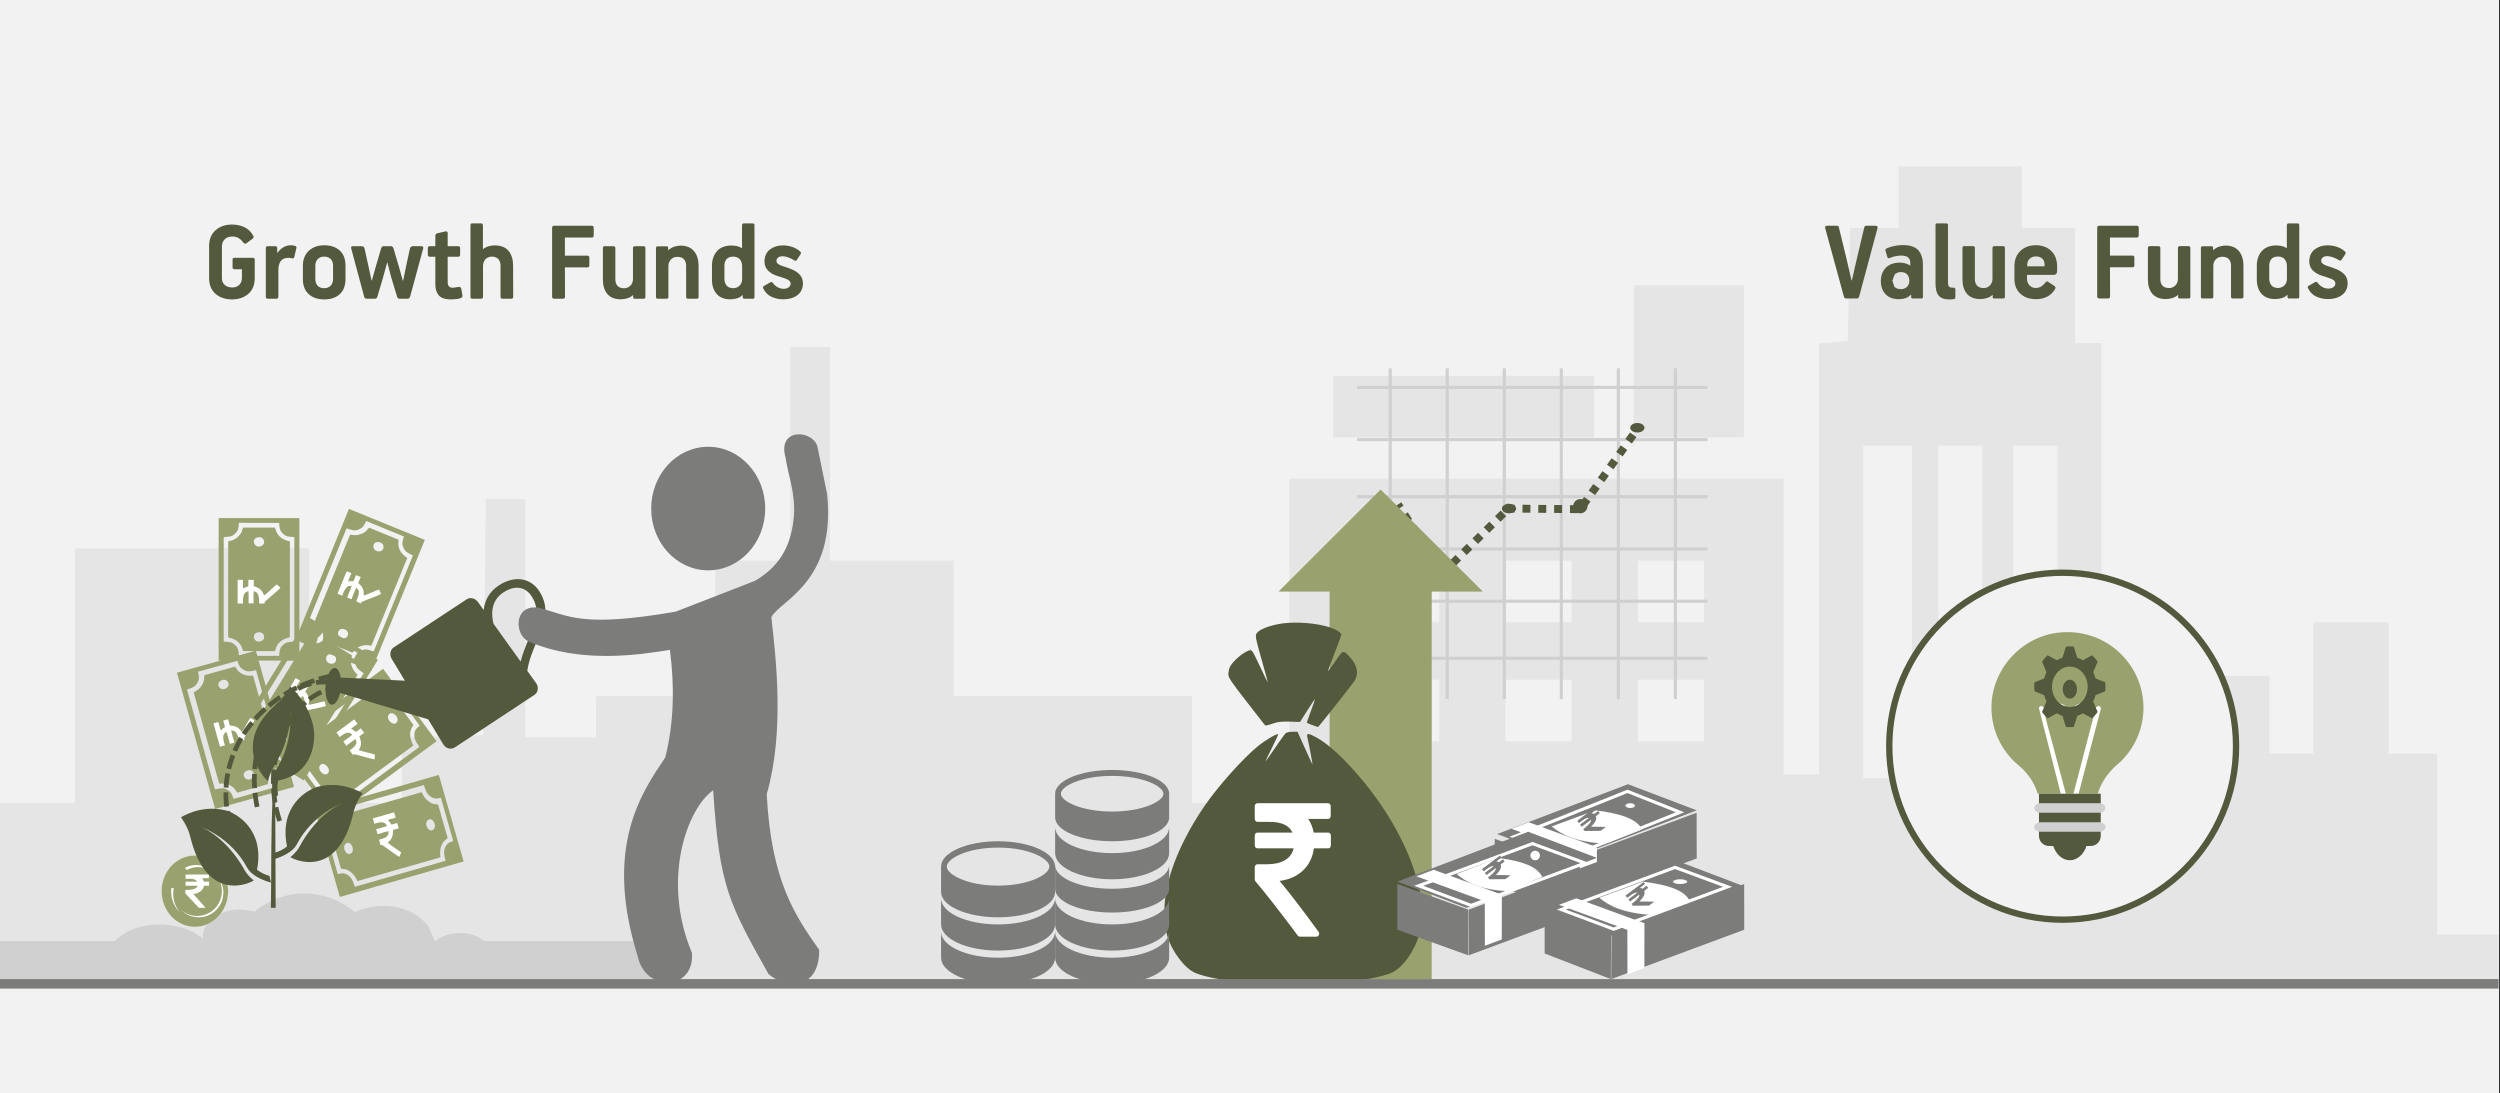 <svg width="526" height="230" xmlns="http://www.w3.org/2000/svg" xmlns:xlink="http://www.w3.org/1999/xlink" overflow="hidden"><rect width="100%" height="100%" fill="#333333" stroke="none"/><defs><clipPath id="clip0"><path d="M0 0 526 0 526 230 0 230Z" fill-rule="evenodd" clip-rule="evenodd"/></clipPath><clipPath id="clip1"><path d="M77.834 183.336 75.757 161.426 55.81 163.311 57.887 185.221Z" fill-rule="evenodd" clip-rule="evenodd"/></clipPath><clipPath id="clip2"><path d="M77.834 183.336 75.757 161.426 55.81 163.311 57.887 185.221Z" fill-rule="evenodd" clip-rule="evenodd"/></clipPath><clipPath id="clip3"><path d="M77.834 183.336 75.757 161.426 55.81 163.311 57.887 185.221Z" fill-rule="evenodd" clip-rule="evenodd"/></clipPath><clipPath id="clip4"><path d="M36.692 188.424 38.527 166.493 58.494 168.159 56.659 190.09Z" fill-rule="evenodd" clip-rule="evenodd"/></clipPath><clipPath id="clip5"><path d="M36.692 188.424 38.527 166.493 58.494 168.159 56.659 190.09Z" fill-rule="evenodd" clip-rule="evenodd"/></clipPath><clipPath id="clip6"><path d="M36.692 188.424 38.527 166.493 58.494 168.159 56.659 190.09Z" fill-rule="evenodd" clip-rule="evenodd"/></clipPath><clipPath id="clip7"><path d="M47.14 148.967 65.668 142.924 72.325 163.275 53.797 169.318Z" fill-rule="evenodd" clip-rule="evenodd"/></clipPath><clipPath id="clip8"><path d="M47.14 148.967 65.668 142.924 72.325 163.275 53.797 169.318Z" fill-rule="evenodd" clip-rule="evenodd"/></clipPath><clipPath id="clip9"><path d="M47.14 148.967 65.668 142.924 72.325 163.275 53.797 169.318Z" fill-rule="evenodd" clip-rule="evenodd"/></clipPath><clipPath id="clip10"><path d="M61.325 135.987 103.003 108.519 128.011 146.353 86.332 173.822Z" fill-rule="evenodd" clip-rule="evenodd"/></clipPath><clipPath id="clip11"><path d="M61.325 135.987 103.003 108.519 128.011 146.353 86.332 173.822Z" fill-rule="evenodd" clip-rule="evenodd"/></clipPath><clipPath id="clip12"><path d="M61.325 135.987 103.003 108.519 128.011 146.353 86.332 173.822Z" fill-rule="evenodd" clip-rule="evenodd"/></clipPath></defs><g clip-path="url(#clip0)"><rect x="0" y="0" width="525.239" height="230" fill="#FFFFFF" transform="scale(1.001 1)"/><rect x="0" y="0" width="525.239" height="230" fill="#F2F2F2" transform="scale(1.001 1)"/><path d="M0 152.97 0 133.939 7.907 133.939 15.758 133.939 15.758 107.182 15.758 80.374 40.369 80.374 64.98 80.374 64.98 107.182 64.98 133.939 74.724 133.939 84.468 133.939 84.468 127.094 84.468 120.198 93.043 119.939 101.618 119.679 101.841 94.841 102.119 70.003 106.295 70.003 110.415 70.003 110.415 95.049 110.415 120.146 117.877 120.146 125.282 120.146 125.282 115.79 125.282 111.486 137.81 111.486 150.339 111.486 150.339 97.226 150.339 82.967 158.245 82.967 166.096 82.967 166.096 60.514 166.096 38.009 170.272 38.009 174.449 38.009 174.449 60.514 174.449 82.967 187.478 82.967 200.452 82.967 200.452 97.226 200.452 111.486 225.508 111.486 250.564 111.486 250.564 122.739 250.564 133.939 260.754 133.939 270.999 133.939 270.999 99.819 270.999 65.699 322.95 65.699 374.9 65.699 374.9 96.812 374.9 127.924 378.631 127.924 382.361 127.924 382.361 82.604 382.361 37.283 385.368 37.024 388.375 36.713 388.653 24.838 388.876 12.963 393.943 12.963 399.066 12.963 399.066 6.482 399.066 0 412.039 0 425.013 0 425.013 6.482 425.013 12.963 430.581 12.963 436.149 12.963 436.149 25.046 436.149 37.179 438.933 37.179 441.717 37.179 441.717 80.374 441.717 123.568 447.787 123.568 453.8 123.568 453.8 115.375 453.8 107.182 465.382 107.182 477.019 107.182 477.019 115.375 477.019 123.568 481.641 123.568 486.262 123.568 486.262 109.775 486.262 95.93 494.169 95.93 502.076 95.93 502.076 109.775 502.076 123.568 507.142 123.568 512.265 123.568 512.265 142.599 512.265 161.629 518.78 161.629 525.239 161.629 525.239 166.815 525.239 172 262.647 172 0 172 0 152.97ZM401.85 93.752 401.85 58.751 396.727 58.751 391.604 58.751 391.604 93.752 391.604 128.754 396.727 128.754 401.85 128.754 401.85 93.752ZM416.661 93.752 416.661 58.751 412.039 58.751 407.418 58.751 407.418 93.752 407.418 128.754 412.039 128.754 416.661 128.754 416.661 93.752ZM432.474 93.752 432.474 58.751 427.797 58.751 423.176 58.751 423.176 93.752 423.176 128.754 427.797 128.754 432.474 128.754 432.474 93.752ZM302.515 114.494 302.515 108.012 295.555 108.012 288.595 108.012 288.595 114.494 288.595 120.976 295.555 120.976 302.515 120.976 302.515 114.494ZM330.355 114.494 330.355 108.012 323.395 108.012 316.435 108.012 316.435 114.494 316.435 120.976 323.395 120.976 330.355 120.976 330.355 114.494ZM358.196 114.494 358.196 108.012 351.236 108.012 344.276 108.012 344.276 114.494 344.276 120.976 351.236 120.976 358.196 120.976 358.196 114.494ZM302.515 89.448 302.515 82.967 295.555 82.967 288.595 82.967 288.595 89.448 288.595 95.93 295.555 95.93 302.515 95.93 302.515 89.448ZM330.355 89.448 330.355 82.967 323.395 82.967 316.435 82.967 316.435 89.448 316.435 95.93 323.395 95.93 330.355 95.93 330.355 89.448ZM358.196 89.448 358.196 82.967 351.236 82.967 344.276 82.967 344.276 89.448 344.276 95.93 351.236 95.93 358.196 95.93 358.196 89.448ZM280.242 50.558 280.242 44.076 307.637 44.076 335.033 44.076 335.033 50.558 335.033 57.039 307.637 57.039 280.242 57.039 280.242 50.558ZM343.385 41.069 343.385 25.046 354.966 25.046 366.548 25.046 366.548 41.069 366.548 57.039 354.966 57.039 343.385 57.039 343.385 41.069Z" fill="#E5E5E5" fill-rule="evenodd" transform="matrix(1.001 0 -0 1 0 35)"/><path d="M15.024 0C8.298 0 2.54 4.047 0.134 9.793-0.347 10.943 0.526 12.204 1.794 12.204L28.254 12.204C29.522 12.204 30.395 10.943 29.913 9.793 27.507 4.047 21.749 0 15.024 0Z" fill="#D0D0D0" fill-rule="evenodd" transform="matrix(1.001 0 -0 1 49 188)"/><rect x="0" y="0" width="140.796" height="9" fill="#D0D0D0" transform="matrix(1.001 0 -0 1 -4 198)"/><path d="M28.297 0C30.652 0 32.784 0.726 34.327 1.899L35.014 2.674 1.016 19.208 0 15.381C0 9.951 5.792 5.548 12.936 5.548 14.722 5.548 16.424 5.823 17.972 6.321L20.002 7.361 19.769 6.483C19.769 2.902 23.587 0 28.297 0Z" fill="#D0D0D0" fill-rule="evenodd" transform="matrix(0.99 0.149 -0.149 0.989 24.061 187.282)"/><path d="M8.343 0C13.28 0 17.516 2.477 19.326 6.006L20.157 9.404 21.014 8.927C21.954 8.599 22.988 8.418 24.073 8.418 28.413 8.418 31.931 11.32 31.931 14.901 31.931 16.691 31.051 18.311 29.629 19.485L29.492 19.561 0 2.833 3.703 0.773C5.129 0.275 6.697 0 8.343 0Z" fill="#D0D0D0" fill-rule="evenodd" transform="matrix(0.987 -0.17 0.17 0.985 70.016 192.239)"/><path d="M3.128 10C3.128 10 3.128 10 3.128 10 3.128 10 3.128 10 3.128 10 3.128 10 3.128 10 3.128 10 3.128 10 3.128 10 3.128 10M3.09 10C3.09 10 3.09 10 3.128 10 3.128 10 3.128 10 3.128 10 3.128 10 3.09 10 3.09 10M3.09 10C3.09 10 3.09 10 3.09 10 3.09 10 3.09 10 3.09 10 3.09 10 3.09 10 3.09 10M3.09 10C3.09 10 3.09 10 3.09 10 3.09 10 3.09 10 3.09 10 3.09 10 3.09 10 3.09 10M3.09 10C3.09 10 3.09 10 3.09 10 3.09 10 3.09 10 3.09 10 3.09 10 3.09 10 3.09 10M3.09 10C3.09 10 3.09 10 3.09 10 3.09 10 3.09 10 3.09 10 3.09 10 3.09 10 3.09 10M3.052 10C3.052 10 3.052 10 3.052 10 3.052 10 3.052 10 3.052 10 3.052 10 3.052 10 3.052 10M3.052 10C3.052 10 3.052 10 3.052 10 3.052 10 3.052 10 3.052 10 3.052 10 3.052 10 3.052 10M3.052 10C3.052 10 3.052 10 3.052 10 3.052 10 3.052 10 3.052 10 3.052 10 3.052 10 3.052 10M3.052 10C3.052 10 3.052 10 3.052 10 3.052 10 3.052 10 3.052 10 3.052 10 3.052 10 3.052 10M3.052 10C3.052 10 3.052 10 3.052 10 3.052 10 3.052 10 3.052 10 3.052 10 3.052 10 3.052 10M3.014 10C3.014 10 3.014 10 3.014 10 3.014 10 3.014 10 3.014 10 3.014 10 3.014 10 3.014 10M3.014 10C3.014 10 3.014 10 3.014 10 3.014 10 3.014 10 3.014 10 3.014 10 3.014 10 3.014 10M3.014 10C3.014 10 3.014 10 3.014 10 3.014 10 3.014 10 3.014 10 3.014 10 3.014 10 3.014 10M3.014 10C3.014 10 3.014 10 3.014 10 3.014 10 3.014 10 3.014 10 3.014 10 3.014 10 3.014 10M2.977 10C2.977 10 2.977 10 2.977 10 3.014 10 3.014 10 3.014 10 3.014 10 3.014 10 3.014 10 3.014 10 2.977 10 2.977 10M2.977 10C2.977 10 2.977 10 2.977 10 2.977 10 2.977 10 2.977 10 2.977 10 2.977 10 2.977 10 2.977 10 2.977 10 2.977 10M2.977 10C2.977 10 2.977 10 2.977 10 2.977 10 2.977 10 2.977 10 2.977 10 2.977 10 2.977 10 2.977 10 2.977 10 2.977 10M2.977 10C2.977 10 2.977 10 2.977 10 2.977 10 2.977 10 2.977 10 2.977 10 2.977 10 2.977 10 2.977 10 2.977 10 2.977 10M2.977 10C2.977 10 2.977 10 2.977 10 2.977 10 2.977 10 2.977 10 2.977 10 2.977 10 2.977 10 2.977 10 2.977 10 2.977 10M2.939 10C2.939 10 2.939 10 2.939 10 2.939 10 2.939 10 2.939 10 2.939 10 2.977 10 2.977 10 2.939 10 2.939 10 2.939 10M2.939 10C2.939 10 2.939 10 2.939 10 2.939 10 2.939 10 2.939 10 2.939 10 2.939 10 2.939 10 2.939 10 2.939 10 2.939 10M2.939 10C2.939 10 2.939 10 2.939 10 2.939 10 2.939 10 2.939 10 2.939 10 2.939 10 2.939 10 2.939 10 2.939 10 2.939 10M2.901 10C2.901 10 2.901 10 2.901 10 2.901 10 2.901 10 2.901 10 2.901 10 2.939 10 2.939 10 2.939 10 2.939 10 2.939 10 2.939 10 2.939 10 2.939 10 2.939 10 2.939 10 2.939 10 2.939 10 2.939 10 2.939 10 2.939 10 2.901 10 2.901 10M2.901 10C2.901 10 2.901 10 2.901 10 2.901 10 2.901 10 2.901 10M2.864 10C2.864 10 2.901 10 2.901 10 2.901 10 2.864 10 2.864 10M2.864 10C2.864 10 2.864 10 2.864 10 2.864 10 2.864 10 2.864 10M2.864 10C2.864 10 2.864 10 2.864 10 2.864 10 2.864 10 2.864 10M2.864 10C2.864 10 2.864 10 2.864 10 2.864 10 2.864 10 2.864 10M0 8.664C0 8.664 0 8.664 0 8.664 0.791 9.447 1.771 9.908 2.864 10 1.771 9.908 0.791 9.447 0 8.664M7.988 4.055C7.988 7.327 5.803 10 3.128 10 3.128 10 3.128 10 3.128 10 3.128 10 3.128 10 3.128 10 3.128 10 3.128 10 3.128 10 5.803 10 7.988 7.327 7.988 4.055 7.988 4.055 7.988 4.055 7.988 4.055 7.988 4.055 7.988 4.055 7.988 4.055M7.988 4.009C7.988 4.009 7.988 4.009 7.988 4.009 7.988 4.009 7.988 4.009 7.988 4.009 7.988 4.009 7.988 4.009 7.988 4.009M7.988 4.009C7.988 4.009 7.988 4.009 7.988 4.009 7.988 4.009 7.988 4.009 7.988 4.009 7.988 4.009 7.988 4.009 7.988 4.009M7.988 4.009C7.988 4.009 7.988 4.009 7.988 4.009 7.988 4.009 7.988 4.009 7.988 4.009 7.988 4.009 7.988 4.009 7.988 4.009M7.988 4.009C7.988 4.009 7.988 4.009 7.988 4.009 7.988 4.009 7.988 4.009 7.988 4.009 7.988 4.009 7.988 4.009 7.988 4.009M7.988 4.009C7.988 4.009 7.988 4.009 7.988 4.009 7.988 4.009 7.988 4.009 7.988 4.009 7.988 4.009 7.988 4.009 7.988 4.009M7.988 3.963C7.988 3.963 7.988 3.963 7.988 3.963 7.988 3.963 7.988 3.963 7.988 3.963 7.988 3.963 7.988 3.963 7.988 3.963M7.988 3.963C7.988 3.963 7.988 3.963 7.988 3.963 7.988 3.963 7.988 3.963 7.988 3.963 7.988 3.963 7.988 3.963 7.988 3.963M7.988 3.963C7.988 3.963 7.988 3.963 7.988 3.963 7.988 3.963 7.988 3.963 7.988 3.963 7.988 3.963 7.988 3.963 7.988 3.963M7.988 3.963C7.988 3.963 7.988 3.963 7.988 3.963 7.988 3.963 7.988 3.963 7.988 3.963 7.988 3.963 7.988 3.963 7.988 3.963M7.988 3.963C7.988 3.963 7.988 3.963 7.988 3.963 7.988 3.963 7.988 3.963 7.988 3.963 7.988 3.963 7.988 3.963 7.988 3.963M7.988 3.917C7.988 3.917 7.988 3.917 7.988 3.917 7.988 3.917 7.988 3.917 7.988 3.917 7.988 3.917 7.988 3.917 7.988 3.917M7.988 3.917C7.988 3.917 7.988 3.917 7.988 3.917 7.988 3.917 7.988 3.917 7.988 3.917 7.988 3.917 7.988 3.917 7.988 3.917M7.988 3.917C7.988 3.917 7.988 3.917 7.988 3.917 7.988 3.917 7.988 3.917 7.988 3.917 7.988 3.917 7.988 3.917 7.988 3.917M7.988 3.917C7.988 3.917 7.988 3.917 7.988 3.917 7.988 3.917 7.988 3.917 7.988 3.917 7.988 3.917 7.988 3.917 7.988 3.917M7.988 3.917C7.988 3.917 7.988 3.917 7.988 3.917 7.988 3.917 7.988 3.917 7.988 3.917 7.988 3.917 7.988 3.917 7.988 3.917M7.988 3.871C7.988 3.871 7.988 3.871 7.988 3.871 7.988 3.871 7.988 3.871 7.988 3.871 7.988 3.871 7.988 3.871 7.988 3.871 7.988 3.871 7.988 3.871 7.988 3.871M7.988 3.871C7.988 3.871 7.988 3.871 7.988 3.871 7.988 3.871 7.988 3.871 7.988 3.871 7.988 3.871 7.988 3.871 7.988 3.871 7.988 3.871 7.988 3.871 7.988 3.871M7.988 3.871C7.988 3.871 7.988 3.871 7.988 3.871 7.988 3.871 7.988 3.871 7.988 3.871 7.988 3.871 7.988 3.871 7.988 3.871 7.988 3.871 7.988 3.871 7.988 3.871M7.988 3.871C7.988 3.871 7.988 3.871 7.988 3.871 7.988 3.871 7.988 3.871 7.988 3.871 7.988 3.871 7.988 3.871 7.988 3.871 7.988 3.871 7.988 3.871 7.988 3.871M7.988 3.871C7.988 3.871 7.988 3.871 7.988 3.871 7.988 3.871 7.988 3.871 7.988 3.871 7.988 3.871 7.988 3.871 7.988 3.871 7.988 3.871 7.988 3.871 7.988 3.871M7.988 3.825C7.988 3.825 7.988 3.825 7.988 3.825 7.988 3.825 7.988 3.825 7.988 3.825 7.988 3.825 7.988 3.825 7.988 3.825 7.988 3.825 7.988 3.825 7.988 3.825M7.988 3.825C7.988 3.825 7.988 3.825 7.988 3.825 7.988 3.825 7.988 3.825 7.988 3.825 7.988 3.825 7.988 3.825 7.988 3.825 7.988 3.825 7.988 3.825 7.988 3.825M7.988 3.825C7.988 3.825 7.988 3.825 7.988 3.825 7.988 3.825 7.988 3.825 7.988 3.825 7.988 3.825 7.988 3.825 7.988 3.825 7.988 3.825 7.988 3.825 7.988 3.825M7.988 3.825C7.988 3.825 7.988 3.825 7.988 3.825 7.988 3.825 7.988 3.825 7.988 3.825 7.988 3.825 7.988 3.825 7.988 3.825 7.988 3.825 7.988 3.825 7.988 3.825M7.988 3.825C7.988 3.825 7.988 3.825 7.988 3.825 7.988 3.825 7.988 3.825 7.988 3.825 7.988 3.825 7.988 3.825 7.988 3.825 7.988 3.825 7.988 3.825 7.988 3.825M6.707 0C7.461 1.014 7.951 2.35 7.988 3.825 7.988 3.779 7.988 3.779 7.988 3.779 7.988 3.779 7.988 3.779 7.988 3.779 7.988 3.779 7.988 3.779 7.988 3.779 7.988 3.779 7.988 3.779 7.988 3.779 7.988 3.779 7.988 3.779 7.988 3.779 7.988 3.779 7.988 3.779 7.988 3.779 7.951 2.304 7.461 1.014 6.707 0 6.707 0 6.707 0 6.707 0" fill="#FFF20A" fill-rule="evenodd" transform="matrix(1.001 0 -0 1 36 181)"/><path d="M3.994 1.506C3.131 1.506 3.131 1.506 3.131 1.506 3.059 1.221 2.951 0.977 2.843 0.773 3.958 0.773 3.958 0.773 3.958 0.773 3.958 0 3.958 0 3.958 0 0.036 0 0.036 0 0.036 0 0.036 0.895 0.036 0.895 0.036 0.895 0.828 0.895 0.828 0.895 0.828 0.895 1.439 0.895 1.835 1.14 1.979 1.506 0.036 1.506 0.036 1.506 0.036 1.506 0.036 2.36 0.036 2.36 0.036 2.36 2.051 2.36 2.051 2.36 2.051 2.36 1.979 2.645 1.835 2.849 1.583 2.971 0.972 3.297 0 3.256 0 3.256 0 3.988 0 3.988 0 3.988 2.267 7 2.267 7 2.267 7 3.382 7 3.382 7 3.382 7 3.382 7 1.799 4.68 1.331 4.11 1.835 4.029 2.231 3.826 2.555 3.541 2.879 3.215 3.059 2.849 3.131 2.36 3.994 2.36 3.994 2.36 3.994 2.36 3.994 1.506 3.994 1.506 3.994 1.506" fill="#EB6A0F" fill-rule="evenodd" transform="matrix(1.001 0 -0 1 37 182)"/><path d="M0 7.5C-1.77981e-15 3.358 3.129 0 6.99 0 10.85-1.9097e-15 13.98 3.358 13.98 7.5 13.98 11.642 10.85 15 6.99 15 3.129 15-2.66971e-15 11.642 0 7.5Z" fill="#FFFFFF" fill-rule="evenodd" transform="matrix(1.001 0 -0 1 34 180)"/><path d="M0 7.5C-1.77981e-15 3.358 3.129 0 6.99 0 10.85-1.9097e-15 13.98 3.358 13.98 7.5 13.98 11.642 10.85 15 6.99 15 3.129 15-2.66971e-15 11.642 0 7.5Z" fill="#99A26F" fill-rule="evenodd" transform="matrix(1.001 0 -0 1 34 180)"/><path d="M0.081 4.826C0.04 5.087 0 5.348 0 5.652 0 5.652 0 5.652 0 5.652 0 5.652 0 5.652 0 5.652 0 5.652 0 5.652 0 5.652 0 5.652 0 5.652 0 5.652 0 5.652 0 5.652 0 5.652 0 5.652 0 5.652 0 5.652 0 5.652 0 5.696 0 5.696 0 5.696 0 5.696 0 5.696 0 5.696 0 5.696 0 5.696 0 5.696 0 5.696 0 5.696 0 5.696 0 5.696 0 5.696 0 5.696 0 5.696 0 5.696 0 5.696 0 5.696 0 5.696 0 5.696 0 5.696 0 5.696 0 5.696 0 5.739 0 5.739 0 5.739 0 5.739 0 5.739 0 5.739 0 5.739 0 5.739 0 5.739 0 5.739 0 5.739 0 5.739 0 5.739 0 5.739 0 5.739 0 5.739 0 5.739 0 5.739 0 5.739 0 5.739 0 5.739 0 5.739 0 5.783 0 5.783 0 5.783 0 5.783 0 5.783 0 5.783 0 5.783 0 5.783 0 5.783 0 5.783 0 5.783 0 5.783 0 5.783 0 5.783 0 5.783 0 5.783 0 5.783 0 5.783 0 5.783 0 5.783 0 5.826 0 5.826 0 5.826 0 5.826 0 5.826 0 5.826 0 5.826 0 5.826 0 5.826 0 5.826 0 5.826 0 5.826 0 5.826 0 5.826 0 5.826 0 5.826 0 5.826 0 5.826 0 5.826 0 5.826 0 5.826 0 5.826 0 5.826 0 5.826 0 5.826 0 5.87 0 5.87 0 5.87 0 5.87 0 5.87 0 5.87 0 5.87 0 5.87 0 5.87 0 5.87 0 5.87 0 5.87 0 5.87 0 5.87 0.04 5.87 0.04 5.87 0.04 5.87 0.04 5.87 0.04 5.87 0.04 5.87 0.04 5.87 0.04 5.87 0.04 5.87 0.04 5.87 0.04 5.913 0.04 5.913 0.04 5.913 0.04 5.913 0.04 5.913 0.04 5.913 0.04 5.913 0.04 5.913 0.04 5.913 0.04 5.913 0.04 5.913 0.04 5.913 0.04 5.913 0.04 5.913 0.04 5.913 0.04 5.913 0.04 5.913 0.04 5.913 0.04 5.913 0.04 5.913 0.04 5.913 0.04 5.913 0.04 5.913 0.04 5.913 0.04 5.913 0.04 5.913 0.04 5.913 0.04 5.957 0.04 5.957 0.04 5.957 0.04 5.957 0.04 5.957 0.04 5.957 0.04 5.957 0.04 5.957 0.04 5.957 0.04 5.957 0.04 5.957 0.04 5.957 0.04 5.957 0.04 5.957 0.04 5.957 0.04 5.957 0.04 5.957 0.04 5.957 0.04 5.957 0.04 5.957 0.04 5.957 0.04 5.957 0.04 5.957 0.04 5.957 0.04 5.957 0.04 6 0.04 6 0.04 6 0.04 6 0.04 6 0.04 6 0.04 6 0.04 6 0.04 6 0.04 6 0.04 6 0.04 6 0.04 6 0.04 6 0.04 6 0.04 6 0.04 6 0.04 6 0.04 6 0.04 6 0.04 6 0.04 6 0.04 6 0.04 6 0.04 6 0.04 6 0.04 6 0.04 6.043 0.04 6.043 0.04 6.043 0.04 6.043 0.04 6.043 0.04 6.043 0.04 6.043 0.04 6.043 0.04 6.043 0.04 6.043 0.04 6.043 0.04 6.043 0.04 6.043 0.04 6.043 0.04 6.043 0.04 6.043 0.04 6.043 0.04 6.043 0.04 6.043 0.04 6.043 0.04 6.043 0.04 6.043 0.04 6.043 0.04 6.043 0.04 6.043 0.04 6.087 0.04 6.087 0.04 6.087 0.04 6.087 0.04 6.087 0.04 6.087 0.04 6.087 0.04 6.087 0.04 6.087 0.04 6.087 0.04 6.087 0.04 6.087 0.04 6.087 0.04 6.087 0.04 6.087 0.04 6.087 0.04 6.087 0.04 6.087 0.04 6.087 0.04 6.087 0.04 6.087 0.04 6.087 0.04 6.087 0.04 6.087 0.04 6.087 0.04 6.087 0.04 6.087 0.04 6.087 0.04 6.13 0.04 6.13 0.04 6.13 0.04 6.13 0.04 6.13 0.04 6.13 0.04 6.13 0.04 6.13 0.04 6.13 0.04 6.13 0.04 6.13 0.04 6.13 0.04 6.13 0.04 6.13 0.04 6.13 0.04 6.13 0.04 6.13 0.04 6.13 0.04 6.13 0.04 6.13 0.04 6.13 0.04 6.13 0.04 6.13 0.04 6.13 0.04 6.174 0.04 6.174 0.04 6.174 0.04 6.174 0.04 6.174 0.04 6.174 0.04 6.174 0.04 6.174 0.04 6.174 0.04 6.174 0.04 6.174 0.04 6.174 0.04 6.174 0.04 6.174 0.04 6.174 0.04 6.174 0.04 6.174 0.04 6.174 0.04 6.174 0.04 6.174 0.04 6.174 0.04 6.174 0.04 6.174 0.04 6.174 0.04 6.174 0.04 6.174 0.04 6.174 0.04 6.217 0.04 6.217 0.04 6.217 0.04 6.217 0.04 6.217 0.04 6.217 0.04 6.217 0.04 6.217 0.04 6.217 0.04 6.217 0.04 6.217 0.04 6.217 0.04 6.217 0.04 6.217 0.04 6.217 0.04 6.217 0.04 6.217 0.04 6.217 0.04 6.217 0.04 6.261 0.04 6.261 0.04 6.261 0.04 6.261 0.04 6.261 0.04 6.261 0.04 6.261 0.04 6.261 0.04 6.261 0.04 6.261 0.04 6.261 0.04 6.261 0.04 6.261 0.04 6.261 0.04 6.261 0.04 6.261 0.04 6.261 0.04 6.261 0.04 6.261 0.04 6.261 0.04 6.261 0.04 6.261 0.04 6.261 0.04 6.261 0.04 6.261 0.04 6.261 0.04 6.261 0.04 6.304 0.04 6.304 0.04 6.304 0.04 6.304 0.04 6.304 0.04 6.304 0.04 6.304 0.04 6.304 0.04 6.304 0.04 6.304 0.04 6.304 0.04 6.304 0.04 6.304 0.04 6.304 0.04 6.304 0.04 6.304 0.04 6.304 0.04 6.304 0.04 6.304 0.04 6.304 0.04 6.348 0.04 6.348 0.04 6.348 0.04 6.348 0.04 6.348 0.04 6.348 0.04 6.348 0.04 6.348 0.04 6.348 0.04 6.348 0.04 6.348 0.04 6.348 0.04 6.348 0.04 6.348 0.04 6.348 0.04 6.348 0.04 6.348 0.04 6.391 0.081 6.391 0.081 6.391 0.081 6.391 0.081 6.391 0.081 6.391 0.081 6.391 0.081 6.391 0.081 6.391 0.081 6.391 0.081 6.391 0.081 6.391 0.081 6.391 0.081 6.391 0.081 6.391 0.081 6.391 0.081 6.391 0.081 6.391 0.081 6.391 0.081 6.391 0.081 6.391 0.081 6.391 0.081 6.391 0.081 6.391 0.081 6.435 0.081 6.435 0.081 6.435 0.081 6.435 0.081 6.435 0.081 6.435 0.081 6.435 0.081 6.435 0.081 6.435 0.081 6.435 0.081 6.435 0.081 6.435 0.081 6.435 0.081 6.478 0.081 6.478 0.081 6.478 0.081 6.478 0.081 6.478 0.081 6.478 0.081 6.478 0.081 6.478 0.081 6.478 0.081 6.478 0.081 6.478 0.081 6.478 0.081 6.478 0.081 6.478 0.081 6.478 0.081 6.478 0.081 6.478 0.081 6.478 0.081 6.478 0.081 6.478 0.081 6.478 0.081 6.478 0.081 6.522 0.081 6.522 0.081 6.565 0.081 6.565 0.081 6.565 0.081 6.565 0.081 6.565 0.081 6.565 0.081 6.565 0.081 6.565 0.081 6.565 0.081 6.565 0.081 6.565 0.081 6.565 0.081 6.565 0.081 6.565 0.081 6.565 0.081 6.565 0.161 6.957 0.242 7.304 0.363 7.609 0.363 7.609 0.363 7.609 0.363 7.609 0.363 7.652 0.363 7.652 0.363 7.696 0.363 7.696 0.363 7.696 0.363 7.696 0.363 7.696 0.363 7.696 0.363 7.696 0.363 7.696 0.363 7.696 0.363 7.696 0.363 7.696 0.363 7.696 0.363 7.696 0.363 7.696 0.363 7.696 0.363 7.696 0.403 7.739 0.403 7.739 0.403 7.739 0.403 7.739 0.403 7.739 0.403 7.739 0.403 7.739 0.403 7.739 0.403 7.739 0.403 7.739 0.403 7.739 0.403 7.739 0.403 7.783 0.403 7.783 0.403 7.783 0.403 7.783 0.403 7.783 0.403 7.783 0.403 7.783 0.403 7.783 0.403 7.783 0.403 7.783 0.403 7.783 0.403 7.783 0.403 7.783 0.403 7.783 0.403 7.783 0.403 7.783 0.403 7.783 0.403 7.783 0.403 7.783 0.403 7.826 0.403 7.826 0.403 7.826 0.403 7.826 0.403 7.826 0.443 7.826 0.443 7.826 0.443 7.826 0.443 7.826 0.443 7.826 0.443 7.826 0.443 7.826 0.443 7.826 0.443 7.826 0.443 7.826 0.443 7.826 0.443 7.826 0.443 7.826 0.443 7.826 0.443 7.826 0.443 7.826 0.443 7.826 0.443 7.826 0.443 7.87 0.443 7.87 0.443 7.87 0.443 7.87 0.443 7.87 0.443 7.87 0.443 7.87 0.443 7.87 0.443 7.87 0.443 7.87 0.443 7.87 0.443 7.87 0.443 7.87 0.443 7.87 0.443 7.87 0.443 7.87 0.443 7.87 0.443 7.87 0.443 7.87 0.443 7.87 0.443 7.87 0.443 7.913 0.443 7.913 0.443 7.913 0.443 7.913 0.443 7.913 0.443 7.913 0.443 7.913 0.443 7.913 0.443 7.913 0.443 7.913 0.443 7.913 0.443 7.913 0.443 7.913 0.443 7.913 0.443 7.913 0.443 7.913 0.443 7.913 0.443 7.913 0.443 7.913 0.443 7.913 0.443 7.913 0.443 7.913 0.443 7.913 0.484 7.913 0.484 7.913 0.484 7.913 0.484 7.913 0.484 7.913 0.484 7.913 0.484 7.913 0.484 7.913 0.484 7.957 0.484 7.957 0.484 7.957 0.484 7.957 0.484 7.957 0.484 7.957 0.484 7.957 0.484 7.957 0.484 7.957 0.484 7.957 0.484 7.957 0.484 7.957 0.484 7.957 0.484 7.957 0.484 7.957 0.484 7.957 0.484 7.957 0.484 7.957 0.484 7.957 0.484 7.957 0.484 7.957 0.484 7.957 0.484 7.957 0.484 7.957 0.484 7.957 0.484 7.957 0.484 7.957 0.484 7.957 0.484 7.957 0.484 7.957 0.484 8 0.484 8 0.484 8 0.484 8 0.484 8 0.484 8 0.484 8 0.484 8 0.484 8 0.484 8 0.484 8 0.484 8 0.484 8 0.484 8 0.484 8 0.484 8 0.484 8 0.484 8 0.484 8 0.484 8 0.484 8 0.484 8 0.484 8 0.484 8 0.484 8 0.484 8 0.484 8 0.484 8 0.484 8 0.524 8 0.524 8.043 0.524 8.043 0.524 8.043 0.524 8.043 0.524 8.043 0.524 8.043 0.524 8.043 0.524 8.043 0.524 8.043 0.524 8.043 0.524 8.043 0.524 8.043 0.524 8.043 0.524 8.043 0.524 8.043 0.524 8.043 0.524 8.043 0.524 8.043 0.524 8.043 0.524 8.043 0.524 8.043 0.524 8.043 0.524 8.043 0.524 8.043 0.524 8.043 0.524 8.043 0.524 8.043 0.524 8.043 0.524 8.043 0.524 8.043 0.524 8.087 0.524 8.087 0.524 8.087 0.524 8.087 0.524 8.087 0.524 8.087 0.524 8.087 0.524 8.087 0.524 8.087 0.524 8.087 0.524 8.087 0.524 8.087 0.564 8.13 0.564 8.13 0.564 8.13 0.564 8.13 0.564 8.13 0.564 8.13 0.564 8.13 0.564 8.13 0.564 8.13 0.564 8.13 0.564 8.13 0.564 8.13 0.564 8.13 0.564 8.13 0.564 8.13 0.564 8.13 0.564 8.13 0.806 8.652 1.088 9.13 1.491 9.565 1.491 9.565 1.491 9.565 1.491 9.565 1.531 9.609 1.612 9.696 1.693 9.783 1.693 9.783 1.693 9.783 1.693 9.783 1.773 9.826 1.854 9.913 1.894 10 1.008 8.957 0.443 7.609 0.443 6.087 0.443 5.652 0.484 5.261 0.564 4.87 0.403 4.87 0.242 4.87 0.081 4.826M5.239 0C4.393 0 3.587 0.217 2.861 0.609 3.063 0.739 3.224 0.87 3.305 1.043 4.03 0.652 4.836 0.435 5.682 0.435 6.932 0.435 8.1 0.913 8.987 1.739 8.987 1.739 8.987 1.739 8.987 1.739 8.987 1.739 8.987 1.739 8.987 1.739 8.1 0.739 6.891 0.087 5.521 0 5.521 0 5.521 0 5.521 0 5.521 0 5.481 0 5.481 0 5.481 0 5.481 0 5.481 0 5.481 0 5.481 0 5.481 0 5.481 0 5.481 0 5.481 0 5.481 0 5.481 0 5.481 0 5.481 0 5.481 0 5.481 0 5.481 0 5.481 0 5.481 0 5.481 0 5.481 0 5.481 0 5.481 0 5.481 0 5.481 0 5.481 0 5.441 0 5.441 0 5.441 0 5.441 0 5.441 0 5.441 0 5.441 0 5.441 0 5.441 0 5.441 0 5.441 0 5.441 0 5.441 0 5.441 0 5.441 0 5.441 0 5.441 0 5.441 0 5.441 0 5.441 0 5.441 0 5.441 0 5.441 0 5.441 0 5.441 0 5.441 0 5.441 0 5.441 0 5.4 0 5.4 0 5.4 0 5.4 0 5.4 0 5.4 0 5.4 0 5.4 0 5.4 0 5.4 0 5.4 0 5.4 0 5.4 0 5.4 0 5.4 0 5.4 0 5.4 0 5.4 0 5.4 0 5.4 0 5.4 0 5.4 0 5.4 0 5.4 0 5.4 0 5.4 0 5.4 0 5.4 0 5.4 0 5.36 0 5.36 0 5.36 0 5.36 0 5.36 0 5.36 0 5.36 0 5.36 0 5.36 0 5.36 0 5.36 0 5.36 0 5.36 0 5.36 0 5.36 0 5.36 0 5.36 0 5.36 0 5.36 0 5.36 0 5.36 0 5.36 0 5.36 0 5.36 0 5.36 0 5.36 0 5.36 0 5.36 0 5.32 0 5.32 0 5.32 0 5.32 0 5.32 0 5.32 0 5.32 0 5.32 0 5.32 0 5.32 0 5.32 0 5.32 0 5.32 0 5.32 0 5.32 0 5.32 0 5.32 0 5.32 0 5.32 0 5.32 0 5.32 0 5.32 0 5.32 0 5.32 0 5.32 0 5.32 0 5.32 0 5.32 0 5.279 0 5.279 0 5.279 0 5.279 0 5.279 0 5.279 0 5.279 0 5.279 0 5.279 0 5.279 0 5.279 0 5.279 0 5.279 0 5.279 0 5.279 0 5.279 0 5.279 0 5.279 0 5.279 0 5.279 0 5.279 0 5.279 0 5.279 0 5.279 0 5.279 0 5.279 0 5.279 0 5.279 0 5.239 0 5.239 0 5.239 0 5.239 0 5.239 0 5.239 0 5.239 0 5.239 0 5.239 0 5.239 0 5.239 0 5.239 0 5.239 0 5.239 0 5.239 0 5.239 0 5.239 0" fill="#FFFFFF" fill-rule="evenodd" transform="matrix(1.001 0 -0 1 36 182)"/><path d="M7.309 0C8.108 0.884 8.627 2.009 8.667 3.295 8.667 3.295 8.667 3.295 8.667 3.295 8.667 3.295 8.667 3.295 8.667 3.295 8.667 3.295 8.667 3.295 8.667 3.295 8.667 3.295 8.667 3.295 8.667 3.295 8.667 3.295 8.667 3.295 8.667 3.295 8.667 3.295 8.667 3.295 8.667 3.335 8.667 3.335 8.667 3.335 8.667 3.335 8.667 3.335 8.667 3.335 8.667 3.335 8.667 3.335 8.667 3.335 8.667 3.335 8.667 3.335 8.667 3.335 8.667 3.335 8.667 3.335 8.667 3.335 8.667 3.335 8.667 3.335 8.667 3.335 8.667 3.335 8.667 3.335 8.667 3.335 8.667 3.335 8.667 3.335 8.667 3.335 8.667 3.335 8.667 3.335 8.667 3.335 8.667 3.335 8.667 3.335 8.667 3.375 8.667 3.375 8.667 3.375 8.667 3.375 8.667 3.375 8.667 3.375 8.667 3.375 8.667 3.375 8.667 3.375 8.667 3.375 8.667 3.375 8.667 3.375 8.667 3.375 8.667 3.375 8.667 3.375 8.667 3.375 8.667 3.375 8.667 3.375 8.667 3.375 8.667 3.375 8.667 3.375 8.667 3.375 8.667 3.375 8.667 3.375 8.667 3.375 8.667 3.375 8.667 3.375 8.667 3.375 8.667 3.375 8.667 3.375 8.667 3.375 8.667 3.375 8.667 3.375 8.667 3.375 8.667 3.375 8.667 3.415 8.667 3.415 8.667 3.415 8.667 3.415 8.667 3.415 8.667 3.415 8.667 3.415 8.667 3.415 8.667 3.415 8.667 3.415 8.667 3.415 8.667 3.415 8.667 3.415 8.667 3.415 8.667 3.415 8.667 3.415 8.667 3.415 8.667 3.415 8.667 3.415 8.667 3.415 8.667 3.415 8.667 3.415 8.667 3.415 8.667 3.415 8.667 3.415 8.667 3.415 8.667 3.415 8.667 3.415 8.667 3.415 8.667 3.415 8.667 3.415 8.667 3.415 8.667 3.415 8.667 3.415 8.667 3.415 8.667 3.415 8.667 3.415 8.667 3.415 8.667 3.415 8.667 3.415 8.667 3.415 8.667 3.415 8.667 3.415 8.667 3.415 8.667 3.455 8.667 3.455 8.667 3.455 8.667 3.455 8.667 3.455 8.667 3.455 8.667 3.455 8.667 3.455 8.667 3.455 8.667 3.455 8.667 3.455 8.667 3.455 8.667 3.455 8.667 3.455 8.667 3.455 8.667 3.455 8.667 3.455 8.667 3.455 8.667 3.455 8.667 3.455 8.667 3.455 8.667 3.455 8.667 3.455 8.667 3.455 8.667 3.455 8.667 3.455 8.667 3.455 8.667 3.455 8.667 3.455 8.667 3.455 8.667 3.455 8.667 3.455 8.667 3.455 8.667 3.455 8.667 3.455 8.667 3.455 8.667 3.455 8.667 3.455 8.667 3.455 8.667 3.455 8.667 3.455 8.667 3.455 8.667 3.455 8.667 3.455 8.667 3.496 8.667 3.496 8.667 3.496 8.667 3.496 8.667 3.496 8.667 3.496 8.667 3.496 8.667 3.496 8.667 3.496 8.667 3.496 8.667 3.496 8.667 3.496 8.667 3.496 8.667 3.496 8.667 3.496 8.667 3.496 8.667 3.496 8.667 3.496 8.667 3.496 8.667 3.496 8.667 3.496 8.667 3.496 8.667 3.496 8.667 3.496 8.667 3.496 8.667 3.496 8.667 3.496 8.667 3.496 8.667 3.496 8.667 3.496 8.667 3.496 8.667 3.496 8.667 3.496 8.667 3.496 8.667 3.496 8.667 3.496 8.667 3.496 8.667 3.496 8.667 3.496 8.667 3.496 8.667 3.496 8.667 3.496 8.667 3.496 8.667 3.496 8.667 3.536 8.667 3.536 8.667 3.536 8.667 3.536 8.667 3.536 8.667 3.536 8.667 3.536 8.667 3.536 8.667 3.536 8.667 3.536 8.667 3.536 8.667 3.536 8.667 3.536 8.667 3.536 8.667 3.536 8.667 3.536 8.667 3.536 8.667 3.536 8.667 6.388 6.351 8.719 3.515 8.719 3.515 8.719 3.515 8.719 3.515 8.719 3.515 8.719 3.515 8.719 3.515 8.719 3.515 8.719 3.515 8.719 3.515 8.719 3.515 8.719 3.515 8.719 3.515 8.719 3.515 8.719 3.515 8.719 3.515 8.719 3.515 8.719 3.515 8.719 3.515 8.719 3.515 8.719 3.515 8.719 3.515 8.719 3.515 8.719 3.515 8.719 3.515 8.719 3.475 8.719 3.475 8.719 3.475 8.719 3.475 8.719 3.475 8.719 3.475 8.719 3.475 8.719 3.475 8.719 3.475 8.719 3.475 8.719 3.475 8.719 3.475 8.719 3.475 8.719 3.475 8.719 3.475 8.719 3.475 8.719 3.475 8.719 3.475 8.719 3.475 8.719 3.475 8.719 3.475 8.719 3.475 8.719 3.475 8.719 3.475 8.719 3.475 8.719 3.475 8.719 3.475 8.719 3.475 8.719 3.475 8.719 3.475 8.719 3.475 8.719 3.475 8.719 3.475 8.719 3.475 8.719 3.475 8.719 3.475 8.719 3.475 8.719 3.475 8.719 3.475 8.719 3.475 8.719 3.475 8.719 3.475 8.719 3.435 8.719 3.435 8.719 3.435 8.719 3.435 8.719 3.435 8.719 3.435 8.719 3.435 8.719 3.435 8.719 3.435 8.719 3.435 8.719 3.435 8.719 3.435 8.719 3.435 8.719 3.435 8.719 3.435 8.719 3.435 8.719 3.435 8.719 3.435 8.719 3.435 8.719 3.435 8.719 3.435 8.719 3.435 8.719 3.435 8.719 3.435 8.719 3.435 8.719 3.435 8.719 3.435 8.719 3.435 8.719 3.435 8.719 3.435 8.719 3.435 8.719 3.435 8.719 3.435 8.719 3.435 8.719 3.435 8.719 3.435 8.719 3.435 8.719 3.435 8.719 3.435 8.719 3.435 8.719 3.435 8.719 3.435 8.719 3.435 8.719 3.435 8.719 3.435 8.719 3.395 8.719 3.395 8.719 3.395 8.719 3.395 8.719 3.395 8.719 3.395 8.719 3.395 8.719 3.395 8.719 3.395 8.719 3.395 8.719 3.395 8.719 3.395 8.719 3.395 8.719 3.395 8.719 3.395 8.719 3.395 8.719 3.395 8.719 3.395 8.719 3.395 8.719 3.395 8.719 3.395 8.719 3.395 8.719 3.395 8.719 3.395 8.719 3.395 8.719 3.395 8.719 3.395 8.719 3.395 8.719 3.395 8.719 3.395 8.719 3.395 8.719 3.395 8.719 3.395 8.719 3.395 8.719 3.395 8.719 3.395 8.719 3.395 8.719 3.395 8.719 3.395 8.719 3.395 8.719 3.395 8.719 3.355 8.719 3.355 8.719 3.355 8.719 3.355 8.719 3.355 8.719 3.355 8.719 3.355 8.719 3.355 8.719 3.355 8.719 3.355 8.719 3.355 8.719 3.355 8.719 3.355 8.719 3.355 8.719 3.355 8.719 3.355 8.719 3.355 8.719 3.355 8.719 3.355 8.719 3.355 8.719 3.355 8.719 3.355 8.719 3.355 8.719 3.355 8.719 3.355 8.719 3.355 8.719 3.355 8.719 3.315 8.719 3.315 8.719 3.315 8.719 3.315 8.719 3.315 8.719 3.315 8.719 3.315 8.719 3.315 8.719 3.315 8.719 3.315 8.719 3.315 8.719 3.315 8.719 3.315 8.719 3.315 8.719 3.315 8.719 3.315 8.719 3.315 8.719 3.315 8.719 3.315 8.719 3.315 8.719 3.315 8.719 3.315 8.719 3.315 8.719 3.315 8.719 3.315 8.719 3.315 8.719 3.315 8.719 3.315 8.719 3.315 8.719 3.275 8.719 3.275 8.719 3.275 8.719 3.275 8.719 3.275 8.719 2.037 8.679 0.879 8.156 0 7.353 0.959 8.357 2.317 9 3.795 9 6.67 9 8.987 6.67 8.987 3.817 8.987 2.29 8.348 0.924 7.309 0" fill="#FFFFFF" fill-rule="evenodd" transform="matrix(1.001 0 -0 1 38 184)"/><path d="M3.128 9C3.128 9 3.128 9 3.128 9 3.128 9 3.128 9 3.128 9 3.128 9 3.128 9 3.128 9 3.128 9 3.128 9 3.128 9M3.09 9C3.09 9 3.09 9 3.128 9 3.128 9 3.128 9 3.128 9 3.128 9 3.09 9 3.09 9M3.09 9C3.09 9 3.09 9 3.09 9 3.09 9 3.09 9 3.09 9 3.09 9 3.09 9 3.09 9M3.09 9C3.09 9 3.09 9 3.09 9 3.09 9 3.09 9 3.09 9 3.09 9 3.09 9 3.09 9M3.09 9C3.09 9 3.09 9 3.09 9 3.09 9 3.09 9 3.09 9 3.09 9 3.09 9 3.09 9M3.09 9C3.09 9 3.09 9 3.09 9 3.09 9 3.09 9 3.09 9 3.09 9 3.09 9 3.09 9M3.052 9C3.052 9 3.052 9 3.052 9 3.052 9 3.052 9 3.052 9 3.052 9 3.052 9 3.052 9M3.052 9C3.052 9 3.052 9 3.052 9 3.052 9 3.052 9 3.052 9 3.052 9 3.052 9 3.052 9M3.052 9C3.052 9 3.052 9 3.052 9 3.052 9 3.052 9 3.052 9 3.052 9 3.052 9 3.052 9M3.052 9C3.052 9 3.052 9 3.052 9 3.052 9 3.052 9 3.052 9 3.052 9 3.052 9 3.052 9M3.052 9C3.052 9 3.052 9 3.052 9 3.052 9 3.052 9 3.052 9 3.052 9 3.052 9 3.052 9M3.014 9C3.014 9 3.014 9 3.014 9 3.014 9 3.014 9 3.014 9 3.014 9 3.014 9 3.014 9M3.014 9C3.014 9 3.014 9 3.014 9 3.014 9 3.014 9 3.014 9 3.014 9 3.014 9 3.014 9M3.014 9C3.014 9 3.014 9 3.014 9 3.014 9 3.014 9 3.014 9 3.014 9 3.014 9 3.014 9M3.014 9C3.014 9 3.014 9 3.014 9 3.014 9 3.014 9 3.014 9 3.014 9 3.014 9 3.014 9M2.977 9C2.977 9 2.977 9 2.977 9 3.014 9 3.014 9 3.014 9 3.014 9 3.014 9 3.014 9 3.014 9 2.977 9 2.977 9M2.977 9C2.977 9 2.977 9 2.977 9 2.977 9 2.977 9 2.977 9 2.977 9 2.977 9 2.977 9 2.977 9 2.977 9 2.977 9M2.977 9C2.977 9 2.977 9 2.977 9 2.977 9 2.977 9 2.977 9 2.977 9 2.977 9 2.977 9 2.977 9 2.977 9 2.977 9M2.977 9C2.977 9 2.977 9 2.977 9 2.977 9 2.977 9 2.977 9 2.977 9 2.977 9 2.977 9 2.977 9 2.977 9 2.977 9M2.977 9C2.977 9 2.977 9 2.977 9 2.977 9 2.977 9 2.977 9 2.977 9 2.977 9 2.977 9 2.977 9 2.977 9 2.977 9M2.939 9C2.939 9 2.939 9 2.939 9 2.939 9 2.939 9 2.939 9 2.939 9 2.977 9 2.977 9 2.939 9 2.939 9 2.939 9M2.939 9C2.939 9 2.939 9 2.939 9 2.939 9 2.939 9 2.939 9 2.939 9 2.939 9 2.939 9 2.939 9 2.939 9 2.939 9M2.939 9C2.939 9 2.939 9 2.939 9 2.939 9 2.939 9 2.939 9 2.939 9 2.939 9 2.939 9 2.939 9 2.939 9 2.939 9M2.901 9C2.901 9 2.901 9 2.901 9 2.901 9 2.901 9 2.901 9 2.901 9 2.939 9 2.939 9 2.939 9 2.939 9 2.939 9 2.939 9 2.939 9 2.939 9 2.939 9 2.939 9 2.939 9 2.939 9 2.939 9 2.939 9 2.939 9 2.901 9 2.901 9M2.901 9C2.901 9 2.901 9 2.901 9 2.901 9 2.901 9 2.901 9M2.864 9C2.864 9 2.901 9 2.901 9 2.901 9 2.864 9 2.864 9M2.864 9C2.864 9 2.864 9 2.864 9 2.864 9 2.864 9 2.864 9M2.864 9C2.864 9 2.864 9 2.864 9 2.864 9 2.864 9 2.864 9M2.864 9C2.864 9 2.864 9 2.864 9 2.864 9 2.864 9 2.864 9M0 7.797C0 7.797 0 7.797 0 7.797 0.791 8.502 1.771 8.917 2.864 9 1.771 8.917 0.791 8.502 0 7.797M7.988 3.65C7.988 6.594 5.803 9 3.128 9 3.128 9 3.128 9 3.128 9 3.128 9 3.128 9 3.128 9 3.128 9 3.128 9 3.128 9 5.803 9 7.988 6.594 7.988 3.65 7.988 3.65 7.988 3.65 7.988 3.65 7.988 3.65 7.988 3.65 7.988 3.65M7.988 3.608C7.988 3.608 7.988 3.608 7.988 3.608 7.988 3.608 7.988 3.608 7.988 3.608 7.988 3.608 7.988 3.608 7.988 3.608M7.988 3.608C7.988 3.608 7.988 3.608 7.988 3.608 7.988 3.608 7.988 3.608 7.988 3.608 7.988 3.608 7.988 3.608 7.988 3.608M7.988 3.608C7.988 3.608 7.988 3.608 7.988 3.608 7.988 3.608 7.988 3.608 7.988 3.608 7.988 3.608 7.988 3.608 7.988 3.608M7.988 3.608C7.988 3.608 7.988 3.608 7.988 3.608 7.988 3.608 7.988 3.608 7.988 3.608 7.988 3.608 7.988 3.608 7.988 3.608M7.988 3.608C7.988 3.608 7.988 3.608 7.988 3.608 7.988 3.608 7.988 3.608 7.988 3.608 7.988 3.608 7.988 3.608 7.988 3.608M7.988 3.567C7.988 3.567 7.988 3.567 7.988 3.567 7.988 3.567 7.988 3.567 7.988 3.567 7.988 3.567 7.988 3.567 7.988 3.567M7.988 3.567C7.988 3.567 7.988 3.567 7.988 3.567 7.988 3.567 7.988 3.567 7.988 3.567 7.988 3.567 7.988 3.567 7.988 3.567M7.988 3.567C7.988 3.567 7.988 3.567 7.988 3.567 7.988 3.567 7.988 3.567 7.988 3.567 7.988 3.567 7.988 3.567 7.988 3.567M7.988 3.567C7.988 3.567 7.988 3.567 7.988 3.567 7.988 3.567 7.988 3.567 7.988 3.567 7.988 3.567 7.988 3.567 7.988 3.567M7.988 3.567C7.988 3.567 7.988 3.567 7.988 3.567 7.988 3.567 7.988 3.567 7.988 3.567 7.988 3.567 7.988 3.567 7.988 3.567M7.988 3.525C7.988 3.525 7.988 3.525 7.988 3.525 7.988 3.525 7.988 3.525 7.988 3.525 7.988 3.525 7.988 3.525 7.988 3.525M7.988 3.525C7.988 3.525 7.988 3.525 7.988 3.525 7.988 3.525 7.988 3.525 7.988 3.525 7.988 3.525 7.988 3.525 7.988 3.525M7.988 3.525C7.988 3.525 7.988 3.525 7.988 3.525 7.988 3.525 7.988 3.525 7.988 3.525 7.988 3.525 7.988 3.525 7.988 3.525M7.988 3.525C7.988 3.525 7.988 3.525 7.988 3.525 7.988 3.525 7.988 3.525 7.988 3.525 7.988 3.525 7.988 3.525 7.988 3.525M7.988 3.525C7.988 3.525 7.988 3.525 7.988 3.525 7.988 3.525 7.988 3.525 7.988 3.525 7.988 3.525 7.988 3.525 7.988 3.525M7.988 3.484C7.988 3.484 7.988 3.484 7.988 3.484 7.988 3.484 7.988 3.484 7.988 3.484 7.988 3.484 7.988 3.484 7.988 3.484 7.988 3.484 7.988 3.484 7.988 3.484M7.988 3.484C7.988 3.484 7.988 3.484 7.988 3.484 7.988 3.484 7.988 3.484 7.988 3.484 7.988 3.484 7.988 3.484 7.988 3.484 7.988 3.484 7.988 3.484 7.988 3.484M7.988 3.484C7.988 3.484 7.988 3.484 7.988 3.484 7.988 3.484 7.988 3.484 7.988 3.484 7.988 3.484 7.988 3.484 7.988 3.484 7.988 3.484 7.988 3.484 7.988 3.484M7.988 3.484C7.988 3.484 7.988 3.484 7.988 3.484 7.988 3.484 7.988 3.484 7.988 3.484 7.988 3.484 7.988 3.484 7.988 3.484 7.988 3.484 7.988 3.484 7.988 3.484M7.988 3.484C7.988 3.484 7.988 3.484 7.988 3.484 7.988 3.484 7.988 3.484 7.988 3.484 7.988 3.484 7.988 3.484 7.988 3.484 7.988 3.484 7.988 3.484 7.988 3.484M7.988 3.442C7.988 3.442 7.988 3.442 7.988 3.442 7.988 3.442 7.988 3.442 7.988 3.442 7.988 3.442 7.988 3.442 7.988 3.442 7.988 3.442 7.988 3.442 7.988 3.442M7.988 3.442C7.988 3.442 7.988 3.442 7.988 3.442 7.988 3.442 7.988 3.442 7.988 3.442 7.988 3.442 7.988 3.442 7.988 3.442 7.988 3.442 7.988 3.442 7.988 3.442M7.988 3.442C7.988 3.442 7.988 3.442 7.988 3.442 7.988 3.442 7.988 3.442 7.988 3.442 7.988 3.442 7.988 3.442 7.988 3.442 7.988 3.442 7.988 3.442 7.988 3.442M7.988 3.442C7.988 3.442 7.988 3.442 7.988 3.442 7.988 3.442 7.988 3.442 7.988 3.442 7.988 3.442 7.988 3.442 7.988 3.442 7.988 3.442 7.988 3.442 7.988 3.442M7.988 3.442C7.988 3.442 7.988 3.442 7.988 3.442 7.988 3.442 7.988 3.442 7.988 3.442 7.988 3.442 7.988 3.442 7.988 3.442 7.988 3.442 7.988 3.442 7.988 3.442M6.707 0C7.461 0.912 7.951 2.115 7.988 3.442 7.988 3.401 7.988 3.401 7.988 3.401 7.988 3.401 7.988 3.401 7.988 3.401 7.988 3.401 7.988 3.401 7.988 3.401 7.988 3.401 7.988 3.401 7.988 3.401 7.988 3.401 7.988 3.401 7.988 3.401 7.988 3.401 7.988 3.401 7.988 3.401 7.951 2.074 7.461 0.912 6.707 0 6.707 0 6.707 0 6.707 0" fill="#FFFFFF" fill-rule="evenodd" transform="matrix(1.001 0 -0 1 38 184)"/><path d="M4.993 1.506C3.913 1.506 3.913 1.506 3.913 1.506 3.823 1.221 3.688 0.977 3.553 0.773 4.948 0.773 4.948 0.773 4.948 0.773 4.948 0 4.948 0 4.948 0 0.045 0 0.045 0 0.045 0 0.045 0.895 0.045 0.895 0.045 0.895 1.035 0.895 1.035 0.895 1.035 0.895 1.799 0.895 2.294 1.14 2.474 1.506 0.045 1.506 0.045 1.506 0.045 1.506 0.045 2.36 0.045 2.36 0.045 2.36 2.564 2.36 2.564 2.36 2.564 2.36 2.474 2.645 2.294 2.849 1.979 2.971 1.214 3.297 0 3.256 0 3.256 0 3.988 0 3.988 0 3.988 2.834 7 2.834 7 2.834 7 4.228 7 4.228 7 4.228 7 4.228 7 2.249 4.68 1.664 4.11 2.294 4.029 2.789 3.826 3.194 3.541 3.598 3.215 3.823 2.849 3.913 2.36 4.993 2.36 4.993 2.36 4.993 2.36 4.993 1.506 4.993 1.506 4.993 1.506" fill="#FFFFFF" fill-rule="evenodd" transform="matrix(1.001 0 -0 1 39 184)"/><path d="M0 17.23 29.782 17.233 29.792 0.005 0.013 0 0 17.23ZM1.015 4.314 0.993 12.921C2.071 12.95 2.693 13.081 3.255 13.717 3.957 14.513 3.866 14.87 3.987 16.148L25.807 16.157C25.931 14.886 25.817 14.512 26.539 13.719 27.124 13.077 27.696 12.95 28.777 12.921L28.799 4.314C27.668 4.283 27.157 4.165 26.538 3.516 25.84 2.784 25.919 2.291 25.807 1.083L3.987 1.078C3.868 2.336 3.956 2.743 3.253 3.514 2.663 4.161 2.089 4.283 1.015 4.314Z" fill="#99A26F" fill-rule="evenodd" transform="matrix(0.524 -0.852 0.852 0.524 49.215 155.172)"/><path d="M0.012 3.158 0 9.835C0.574 10.122 1.054 9.99 1.881 10.881 2.414 11.458 2.656 11.984 2.866 12.981L22.817 12.996C23.087 11.703 23.59 10.814 24.609 10.243 24.955 10.05 25.413 9.978 25.67 9.835L25.683 3.158C25.086 2.843 24.762 3.09 23.807 2.107 23.262 1.549 23.031 1.02 22.815 0.014L2.871 0C2.555 1.338 2.12 2.167 1.07 2.749 0.72 2.946 0.284 3.01 0.012 3.158ZM2.733 5.457C1.482 5.801 1.912 7.834 3.174 7.551 4.408 7.276 4.039 5.098 2.733 5.457ZM22.422 5.473C21.161 5.949 21.812 7.97 23.039 7.517 24.228 7.077 23.652 5.008 22.422 5.473Z" fill="#99A26F" fill-rule="evenodd" transform="matrix(0.524 -0.852 0.852 0.524 52.219 154.604)"/><path d="M2.566 1.898C2.675 2.005 2.636 1.758 2.687 2.1 2.347 2.244 0.593 2.148 0.068 2.168L0.05 3.163C0.489 3.15 2.431 3.085 2.699 3.225 2.624 3.554 2.682 3.329 2.561 3.425 2.388 4.399 0.562 4.241 0.032 4.252L0 5.307C0.448 5.323 0.487 5.493 0.971 5.975 1.467 6.467 3.116 8.3 3.444 8.475L4.144 7.767C3.81 7.307 2.07 5.718 1.786 5.286 2.073 5.017 2.851 5.042 3.46 3.924 3.576 3.712 3.658 3.389 3.761 3.189L5.137 3.196 5.125 2.13 3.723 2.125C3.626 1.608 3.362 1.358 3.285 1.068L5.133 1.059 5.13 0.002 0.029 0 0.012 1.071C0.607 1.078 2.359 0.919 2.566 1.898Z" fill="#FFFFFF" fill-rule="evenodd" transform="matrix(0.524 -0.852 0.852 0.524 59.528 147.035)"/><path d="M0 17.225 29.774 17.228 29.784 0.005 0.013 0 0 17.225ZM1.015 4.312 0.993 12.918C2.071 12.946 2.692 13.077 3.254 13.713 3.956 14.509 3.865 14.866 3.986 16.144L25.799 16.153C25.923 14.882 25.809 14.507 26.531 13.715 27.116 13.073 27.688 12.946 28.769 12.918L28.79 4.312C27.66 4.282 27.149 4.164 26.53 3.515 25.832 2.784 25.912 2.291 25.799 1.083L3.986 1.077C3.867 2.335 3.955 2.742 3.252 3.513 2.662 4.16 2.089 4.282 1.015 4.312Z" fill="#99A26F" fill-rule="evenodd" transform="matrix(-0.27 -0.963 0.964 -0.27 45.266 170.221)"/><path d="M0.012 3.157 0 9.833C0.574 10.119 1.054 9.988 1.881 10.878 2.413 11.454 2.655 11.981 2.865 12.977L22.81 12.992C23.08 11.7 23.583 10.811 24.602 10.24 24.947 10.047 25.406 9.975 25.662 9.833L25.675 3.157C25.079 2.842 24.755 3.089 23.8 2.107 23.256 1.548 23.024 1.02 22.809 0.014L2.87 0C2.555 1.337 2.119 2.166 1.07 2.748 0.72 2.945 0.284 3.01 0.012 3.157ZM2.732 5.455C1.481 5.799 1.912 7.832 3.173 7.549 4.407 7.274 4.037 5.097 2.732 5.455ZM22.416 5.471C21.155 5.947 21.806 7.967 23.032 7.515 24.221 7.075 23.645 5.006 22.416 5.471Z" fill="#99A26F" fill-rule="evenodd" transform="matrix(-0.27 -0.963 0.964 -0.27 46.89 167.634)"/><path d="M2.565 1.898C2.674 2.004 2.635 1.758 2.686 2.1 2.346 2.243 0.593 2.147 0.068 2.167L0.05 3.162C0.489 3.149 2.43 3.084 2.698 3.224 2.623 3.553 2.681 3.328 2.56 3.424 2.387 4.398 0.562 4.24 0.032 4.251L0 5.306C0.448 5.322 0.487 5.492 0.971 5.973 1.466 6.465 3.115 8.298 3.443 8.473L4.142 7.765C3.809 7.304 2.069 5.716 1.786 5.285 2.073 5.015 2.85 5.04 3.459 3.923 3.575 3.711 3.657 3.388 3.76 3.188L5.135 3.195 5.123 2.13 3.722 2.124C3.625 1.607 3.361 1.358 3.284 1.068L5.132 1.059 5.128 0.002 0.029 0 0.012 1.071C0.607 1.078 2.358 0.919 2.565 1.898Z" fill="#FFFFFF" fill-rule="evenodd" transform="matrix(-0.27 -0.963 0.964 -0.27 46.296 157.136)"/><path d="M0 18.955 27.078 18.959 27.087 0.006 0.012 0 0 18.955ZM0.923 4.746 0.903 14.215C1.883 14.247 2.448 14.391 2.959 15.091 3.598 15.967 3.515 16.359 3.625 17.765L23.463 17.775C23.576 16.377 23.473 15.965 24.129 15.093 24.661 14.387 25.181 14.247 26.164 14.215L26.184 4.746C25.156 4.712 24.691 4.582 24.128 3.868 23.494 3.063 23.566 2.521 23.463 1.191L3.625 1.185C3.517 2.57 3.596 3.018 2.958 3.866 2.421 4.578 1.9 4.712 0.923 4.746Z" fill="#99A26F" fill-rule="evenodd" transform="matrix(0.805 -0.594 0.594 0.804 58.791 156.797)"/><path d="M0.01 3.475 0 10.82C0.522 11.136 0.958 10.991 1.71 11.971 2.195 12.605 2.414 13.184 2.606 14.281L20.745 14.297C20.99 12.875 21.448 11.897 22.375 11.268 22.689 11.056 23.106 10.977 23.339 10.82L23.351 3.475C22.808 3.127 22.514 3.399 21.645 2.318 21.15 1.704 20.939 1.122 20.744 0.016L2.61 0C2.323 1.472 1.927 2.384 0.973 3.024 0.655 3.241 0.259 3.312 0.01 3.475ZM2.485 6.003C1.347 6.382 1.739 8.619 2.885 8.308 4.008 8.004 3.672 5.608 2.485 6.003ZM20.386 6.021C19.239 6.545 19.831 8.768 20.947 8.27 22.028 7.786 21.505 5.509 20.386 6.021Z" fill="#99A26F" fill-rule="evenodd" transform="matrix(0.805 -0.594 0.594 0.804 61.774 157.685)"/><path d="M2.333 2.088C2.432 2.205 2.396 1.935 2.443 2.311 2.134 2.468 0.539 2.363 0.062 2.385L0.045 3.479C0.444 3.466 2.21 3.394 2.454 3.548 2.386 3.91 2.438 3.663 2.328 3.768 2.171 4.839 0.511 4.666 0.03 4.678L0 5.839C0.407 5.856 0.443 6.043 0.883 6.573 1.333 7.115 2.833 9.131 3.132 9.324L3.767 8.545C3.464 8.038 1.882 6.291 1.624 5.815 1.885 5.519 2.592 5.546 3.146 4.317 3.251 4.083 3.326 3.729 3.419 3.509L4.67 3.516 4.659 2.344 3.385 2.338C3.296 1.769 3.057 1.494 2.987 1.175L4.667 1.165 4.664 0.002 0.026 0 0.011 1.179C0.552 1.186 2.145 1.011 2.333 2.088Z" fill="#FFFFFF" fill-rule="evenodd" transform="matrix(0.805 -0.594 0.594 0.804 70.771 154.132)"/><path d="M0 16.972 29.99 16.975 30 0.005 0.013 0 0 16.972ZM1.022 4.249 1 12.728C2.086 12.756 2.712 12.885 3.277 13.512 3.985 14.296 3.893 14.648 4.015 15.907L25.987 15.916C26.112 14.664 25.997 14.294 26.724 13.514 27.313 12.882 27.889 12.756 28.978 12.728L29 4.249C27.861 4.219 27.347 4.103 26.723 3.463 26.02 2.743 26.1 2.257 25.987 1.067L4.015 1.061C3.895 2.301 3.983 2.702 3.276 3.461 2.682 4.099 2.104 4.219 1.022 4.249Z" fill="#99A26F" fill-rule="evenodd" transform="matrix(-4.37114e-08 -1 1.001 -4.37747e-08 46 139)"/><path d="M0.012 3.155 0 9.825C0.581 10.111 1.067 9.979 1.904 10.869 2.444 11.445 2.688 11.971 2.901 12.967L23.099 12.981C23.372 11.69 23.881 10.802 24.913 10.232 25.263 10.039 25.727 9.967 25.987 9.825L26 3.155C25.396 2.84 25.068 3.086 24.101 2.105 23.55 1.547 23.315 1.019 23.097 0.014L2.906 0C2.587 1.336 2.146 2.164 1.084 2.746 0.729 2.942 0.288 3.007 0.012 3.155ZM2.767 5.451C1.5 5.795 1.936 7.826 3.213 7.543 4.463 7.268 4.088 5.092 2.767 5.451ZM22.699 5.467C21.422 5.942 22.081 7.961 23.323 7.509 24.527 7.07 23.944 5.002 22.699 5.467Z" fill="#99A26F" fill-rule="evenodd" transform="matrix(-4.37114e-08 -1 1.001 -4.37747e-08 48 137)"/><path d="M2.498 2.013C2.604 2.126 2.566 1.865 2.616 2.227 2.285 2.379 0.577 2.278 0.067 2.298L0.048 3.354C0.476 3.341 2.366 3.271 2.627 3.419 2.554 3.769 2.611 3.53 2.493 3.632 2.324 4.664 0.547 4.497 0.032 4.509L0 5.628C0.436 5.645 0.474 5.825 0.945 6.336 1.428 6.858 3.033 8.801 3.353 8.987L4.033 8.236C3.709 7.748 2.015 6.063 1.739 5.605 2.018 5.32 2.775 5.346 3.368 4.161 3.481 3.936 3.561 3.594 3.661 3.382L5 3.389 4.988 2.259 3.624 2.253C3.529 1.705 3.273 1.44 3.198 1.132L4.997 1.123 4.993 0.002 0.028 0 0.012 1.136C0.591 1.144 2.296 0.975 2.498 2.013Z" fill="#FFFFFF" fill-rule="evenodd" transform="matrix(-4.37114e-08 -1 1.001 -4.37747e-08 50 127)"/><path d="M0 17.226 29.777 17.23 29.787 0.005 0.013 0 0 17.226ZM1.015 4.313 0.993 12.919C2.071 12.947 2.692 13.078 3.254 13.715 3.957 14.511 3.866 14.867 3.986 16.145L25.802 16.154C25.926 14.883 25.812 14.509 26.534 13.716 27.119 13.075 27.691 12.947 28.772 12.919L28.793 4.313C27.663 4.282 27.152 4.164 26.532 3.515 25.835 2.784 25.914 2.291 25.802 1.083L3.986 1.077C3.867 2.336 3.955 2.743 3.253 3.513 2.663 4.16 2.089 4.282 1.015 4.313Z" fill="#99A26F" fill-rule="evenodd" transform="matrix(0.378 -0.926 0.927 0.378 62.154 134.653)"/><path d="M0.012 3.158 0 9.834C0.574 10.12 1.054 9.989 1.881 10.879 2.413 11.456 2.655 11.982 2.866 12.979L22.813 12.993C23.082 11.701 23.585 10.812 24.605 10.241 24.95 10.048 25.409 9.976 25.665 9.834L25.678 3.158C25.081 2.842 24.758 3.089 23.802 2.107 23.258 1.548 23.026 1.02 22.811 0.014L2.87 0C2.555 1.337 2.119 2.166 1.07 2.749 0.72 2.945 0.284 3.01 0.012 3.158ZM2.732 5.456C1.481 5.8 1.912 7.833 3.173 7.55 4.408 7.274 4.038 5.097 2.732 5.456ZM22.418 5.472C21.157 5.948 21.808 7.968 23.035 7.516 24.223 7.076 23.648 5.007 22.418 5.472Z" fill="#99A26F" fill-rule="evenodd" transform="matrix(0.378 -0.926 0.927 0.378 65.026 133.603)"/><path d="M2.565 1.898C2.675 2.004 2.635 1.758 2.687 2.1 2.347 2.243 0.593 2.148 0.068 2.167L0.05 3.162C0.489 3.15 2.43 3.084 2.699 3.224 2.623 3.553 2.681 3.329 2.56 3.424 2.388 4.398 0.562 4.24 0.032 4.251L0 5.306C0.448 5.322 0.487 5.492 0.971 5.974 1.466 6.466 3.116 8.298 3.444 8.474L4.143 7.766C3.809 7.305 2.07 5.717 1.786 5.285 2.073 5.016 2.851 5.041 3.459 3.924 3.575 3.711 3.657 3.389 3.76 3.189L5.136 3.196 5.124 2.13 3.722 2.125C3.625 1.608 3.362 1.358 3.285 1.068L5.132 1.059 5.129 0.002 0.029 0 0.012 1.071C0.607 1.078 2.358 0.919 2.565 1.898Z" fill="#FFFFFF" fill-rule="evenodd" transform="matrix(0.378 -0.926 0.927 0.378 71 124.945)"/><path d="M0 18.947 27.067 18.951 27.076 0.006 0.012 0 0 18.947ZM0.922 4.744 0.903 14.209C1.882 14.241 2.447 14.385 2.958 15.085 3.597 15.96 3.514 16.352 3.624 17.758L23.454 17.768C23.567 16.37 23.463 15.958 24.12 15.087 24.651 14.381 25.171 14.241 26.154 14.209L26.173 4.744C25.146 4.71 24.681 4.58 24.118 3.866 23.484 3.062 23.556 2.52 23.454 1.191L3.624 1.185C3.515 2.569 3.595 3.017 2.957 3.864 2.42 4.576 1.899 4.71 0.922 4.744Z" fill="#99A26F" fill-rule="evenodd" transform="matrix(0.962 -0.276 0.276 0.961 66.278 170.508)"/><path d="M0.01 3.473 0 10.816C0.522 11.131 0.958 10.986 1.71 11.966 2.194 12.6 2.413 13.179 2.605 14.275L20.737 14.291C20.982 12.87 21.439 11.892 22.366 11.264 22.679 11.052 23.096 10.973 23.329 10.816L23.341 3.473C22.799 3.126 22.505 3.398 21.636 2.317 21.142 1.703 20.931 1.122 20.735 0.016L2.609 0C2.322 1.471 1.926 2.383 0.973 3.023 0.655 3.239 0.259 3.311 0.01 3.473ZM2.484 6.001C1.346 6.379 1.738 8.616 2.884 8.304 4.007 8.001 3.67 5.606 2.484 6.001ZM20.378 6.019C19.232 6.542 19.824 8.764 20.938 8.267 22.019 7.783 21.496 5.507 20.378 6.019Z" fill="#99A26F" fill-rule="evenodd" transform="matrix(0.962 -0.276 0.276 0.961 68.763 172.381)"/><path d="M2.332 2.088C2.431 2.204 2.396 1.934 2.442 2.31 2.133 2.467 0.539 2.362 0.062 2.384L0.045 3.478C0.444 3.464 2.209 3.392 2.453 3.546 2.385 3.908 2.437 3.661 2.327 3.766 2.17 4.837 0.511 4.664 0.03 4.676L0 5.836C0.407 5.854 0.443 6.041 0.882 6.571 1.333 7.112 2.832 9.127 3.13 9.32L3.766 8.541C3.463 8.035 1.881 6.288 1.623 5.813 1.884 5.517 2.591 5.544 3.144 4.315 3.25 4.082 3.325 3.727 3.418 3.507L4.668 3.515 4.657 2.343 3.384 2.337C3.295 1.768 3.056 1.494 2.986 1.174L4.665 1.165 4.662 0.002 0.026 0 0.011 1.178C0.551 1.186 2.144 1.011 2.332 2.088Z" fill="#FFFFFF" fill-rule="evenodd" transform="matrix(0.962 -0.276 0.276 0.961 78.435 172.192)"/><path d="M-0.094-3.484C-0.27-3.484-0.216 4.355-0.623-3.484-1.03-11.323-0.873-19.161-0.999-27L0-27C-0.031-19.161-0.063-11.323-0.094-3.484Z" fill="#52593C" fill-rule="evenodd" transform="matrix(1.001 8.75495e-08 8.74228e-08 -1 58 164)"/><g clip-path="url(#clip1)"><g clip-path="url(#clip2)"><g clip-path="url(#clip3)"><path d="M-15.032 0C-15.032 0-13.384-1.599-11.601-2.244 1.601-7.019-3.967-16.325-4.148-16.356-4.148-16.356-4.889-15.067-5.889-14.331-12.235-9.666-13.525-4.296-13.525-4.296-13.525-4.296-12.101-10.758-6.455-14.779-5.208-15.666-4.364-17.852-4.006-20.036-4.006-20.036-4.89-19.679-5.27-19.582-5.418-18.615-5.728-17.689-6.252-16.861-14.143-17.801-16.727-11.443-17.065-9.226-17.861-3.989-15.032 0-15.032 0Z" fill="#52593C" transform="matrix(0.104 1.094 0.996 -0.094 77.834 183.336)"/></g></g></g><g clip-path="url(#clip4)"><g clip-path="url(#clip5)"><g clip-path="url(#clip6)"><path d="M15.033 0C15.033 0 13.384 1.599 11.601 2.244-1.601 7.02 3.967 16.326 4.148 16.356 4.148 16.356 4.889 15.067 5.889 14.332 12.235 9.666 13.525 4.296 13.525 4.296 13.525 4.296 12.101 10.758 6.455 14.779 5.208 15.666 4.364 17.852 4.006 20.036 4.006 20.036 4.89 19.679 5.27 19.582 5.418 18.615 5.728 17.689 6.252 16.861 14.143 17.801 16.727 11.443 17.065 9.226 17.862 3.989 15.033 0 15.033 0Z" fill="#52593C" transform="matrix(0.092 -1.095 0.997 0.083 36.692 188.424)"/></g></g></g><g clip-path="url(#clip7)"><g clip-path="url(#clip8)"><g clip-path="url(#clip9)"><path d="M14.622 0C14.622 0 13.018 1.556 11.284 2.183-1.558 6.828 3.858 15.88 4.035 15.909 4.035 15.909 4.755 14.655 5.728 13.94 11.901 9.402 13.155 4.179 13.155 4.179 13.155 4.179 11.77 10.464 6.279 14.375 5.066 15.238 4.244 17.364 3.897 19.489 3.897 19.489 4.757 19.141 5.126 19.047 5.27 18.107 5.572 17.206 6.081 16.401 13.757 17.315 16.27 11.13 16.599 8.974 17.374 3.88 14.622 0 14.622 0Z" fill="#52593C" transform="matrix(0.951 -0.31 0.341 1.045 47.14 148.967)"/></g></g></g><path d="M0 0 0 69.596" stroke="#D0D0D0" stroke-width="0.666" stroke-miterlimit="8" fill="none" fill-rule="evenodd" transform="matrix(1.001 0 -0 1 304.5 77.5)"/><path d="M0 0 0 69.596" stroke="#D0D0D0" stroke-width="0.666" stroke-miterlimit="8" fill="none" fill-rule="evenodd" transform="matrix(1.001 0 -0 1 316.5 77.5)"/><path d="M0 0 0 69.596" stroke="#D0D0D0" stroke-width="0.666" stroke-miterlimit="8" fill="none" fill-rule="evenodd" transform="matrix(1.001 0 -0 1 328.5 77.5)"/><path d="M0 0 0 69.596" stroke="#D0D0D0" stroke-width="0.666" stroke-miterlimit="8" fill="none" fill-rule="evenodd" transform="matrix(1.001 0 -0 1 340.5 77.5)"/><path d="M0 0 0 69.596" stroke="#D0D0D0" stroke-width="0.666" stroke-miterlimit="8" fill="none" fill-rule="evenodd" transform="matrix(1.001 0 -0 1 352.5 77.5)"/><path d="M0 0 0 69.596" stroke="#D0D0D0" stroke-width="0.666" stroke-miterlimit="8" fill="none" fill-rule="evenodd" transform="matrix(1.001 0 -0 1 292.5 77.5)"/><path d="M0 0 0 73.682" stroke="#D0D0D0" stroke-width="0.666" stroke-miterlimit="8" fill="none" fill-rule="evenodd" transform="matrix(-4.37114e-08 -1 1.001 -4.37747e-08 285.5 138.5)"/><path d="M0 0 0 73.682" stroke="#D0D0D0" stroke-width="0.666" stroke-miterlimit="8" fill="none" fill-rule="evenodd" transform="matrix(-4.37114e-08 -1 1.001 -4.37747e-08 285.5 126.5)"/><path d="M0 0 0 73.682" stroke="#D0D0D0" stroke-width="0.666" stroke-miterlimit="8" fill="none" fill-rule="evenodd" transform="matrix(-4.37114e-08 -1 1.001 -4.37747e-08 285.5 115.5)"/><path d="M0 0 0 73.682" stroke="#D0D0D0" stroke-width="0.666" stroke-miterlimit="8" fill="none" fill-rule="evenodd" transform="matrix(-4.37114e-08 -1 1.001 -4.37747e-08 285.5 104.5)"/><path d="M0 0 0 73.682" stroke="#D0D0D0" stroke-width="0.666" stroke-miterlimit="8" fill="none" fill-rule="evenodd" transform="matrix(-4.37114e-08 -1 1.001 -4.37747e-08 285.5 92.5)"/><path d="M0 0 0 73.682" stroke="#D0D0D0" stroke-width="0.666" stroke-miterlimit="8" fill="none" fill-rule="evenodd" transform="matrix(-4.37114e-08 -1 1.001 -4.37747e-08 285.5 81.5)"/><path d="M0 0-15.64-13.165" stroke="#52593C" stroke-width="1.664" stroke-miterlimit="8" stroke-dasharray="1.664 1.664" fill="none" fill-rule="evenodd" transform="matrix(-0.998 0.078 0.078 0.997 303.258 120.86)"/><path d="M0 0 8.294 15.39" stroke="#52593C" stroke-width="1.664" stroke-miterlimit="8" stroke-dasharray="1.664 1.664" fill="none" fill-rule="evenodd" transform="matrix(-0.998 0.078 -0.078 -0.997 303.618 120.832)"/><path d="M0 0 15.12 0.133" stroke="#52593C" stroke-width="1.664" stroke-miterlimit="8" stroke-dasharray="1.664 1.664" fill="none" fill-rule="evenodd" transform="matrix(1.001 0 -0 1 317 107)"/><path d="M0 0-11.664-16.393" stroke="#52593C" stroke-width="1.664" stroke-miterlimit="8" stroke-dasharray="1.664 1.664" fill="none" fill-rule="evenodd" transform="matrix(-1.001 -0 -0 1 333 106.393)"/><path d="M0 1C-3.81387e-16 0.448 0.671 0 1.498 0 2.325 -2.54632e-16 2.996 0.448 2.996 1 2.996 1.552 2.325 2 1.498 2 0.671 2 -5.72081e-16 1.552 0 1Z" fill="#52593C" fill-rule="evenodd" transform="matrix(1.001 0 -0 1 316 106)"/><path d="M0 1.5C-3.81387e-16 0.672 0.671 0 1.498 0 2.325 -3.81948e-16 2.996 0.672 2.996 1.5 2.996 2.328 2.325 3 1.498 3 0.671 3 -5.72081e-16 2.328 0 1.5Z" fill="#52593C" fill-rule="evenodd" transform="matrix(1.001 0 -0 1 331 105)"/><path d="M0 1C-3.81387e-16 0.448 0.671 0 1.498 0 2.325 -2.54619e-16 2.996 0.448 2.996 1 2.996 1.552 2.325 2 1.498 2 0.671 2 -5.72081e-16 1.552 0 1Z" fill="#52593C" fill-rule="evenodd" transform="matrix(1.001 0 -0 1 343 89)"/><path d="M0 21.469 21.469 0 42.938 21.469 32.203 21.469 32.203 103 10.735 103 10.735 21.469Z" fill="#99A26F" fill-rule="evenodd" transform="matrix(1.001 0 -0 1 269 103)"/><path d="M27.243 0.002C26.091 0.018 24.986 0.112 24.026 0.295 21.787 0.721 20.067 1.418 19.466 2.141 19.007 2.694 19.064 3.003 20.681 8.699 21.278 10.805 21.746 12.551 21.721 12.579 21.695 12.607 20.942 11.066 20.047 9.154 18.492 5.832 18.395 5.685 17.854 5.832 16.614 6.169 14.334 8.117 13.757 9.332 13.584 9.697 13.441 10.377 13.441 10.842 13.441 11.587 13.887 12.26 17.21 16.543 19.283 19.214 21.049 21.487 21.136 21.593 21.223 21.7 21.921 21.557 22.686 21.276 23.813 20.863 24.5 20.778 26.29 20.832L28.502 20.899 30.036 18.468C30.879 17.131 31.597 16.068 31.63 16.104 31.663 16.14 31.295 17.23 30.811 18.525 30.327 19.821 29.931 20.945 29.931 21.023 29.931 21.102 30.451 21.341 31.085 21.555L31.085 21.555C31.721 21.768 32.253 21.955 32.269 21.971 32.341 22.04 39.486 12.995 39.957 12.239 40.894 10.734 40.551 8.977 38.986 7.268 37.551 5.7 37.59 5.689 35.939 8.091 35.125 9.275 34.433 10.214 34.4 10.179 34.34 10.113 34.982 8.369 36.394 4.758 36.83 3.642 37.187 2.611 37.187 2.467 37.187 2.322 36.806 1.97 36.34 1.685 34.59 0.613 30.699-0.045 27.243 0.002ZM26.905 22.957C26.318 22.957 25.681 23.092 25.49 23.257 25.299 23.421 24.285 24.823 23.237 26.371 22.189 27.919 21.294 29.186 21.249 29.186 21.204 29.186 21.803 27.928 22.581 26.391 23.359 24.854 23.952 23.55 23.899 23.492 23.686 23.259 21.253 24.692 19.652 25.993 16.534 28.528 11.294 34.396 8.459 38.529 3.629 45.571 0.566 52.947 0.076 58.713-0.13 61.144 0.094 64.227 0.602 65.953 1.554 69.191 4.323 72.829 6.514 73.722 8.974 74.725 13.341 75.473 19.205 75.895 23.221 76.183 34.852 75.986 38.726 75.563 42.356 75.167 45.874 74.439 47.641 73.719 49.987 72.763 52.578 69.175 53.592 65.479 54.072 63.727 54.13 58.799 53.695 56.615 52.013 48.165 46.628 38.43 39.186 30.383 36.365 27.334 33.989 25.287 31.974 24.172 30.314 23.252 29.833 23.215 30.018 24.021 30.408 25.714 31.198 29.927 31.107 29.827 31.048 29.764 30.32 28.192 29.487 26.335L27.973 22.957Z" fill="#52593C" fill-rule="evenodd" transform="matrix(1.001 0 -0 1 245 131)"/><path d="M15.841 6.359C15.734 6.24 15.597 6.18 15.431 6.18L12.384 6.18C12.182 5.077 11.802 4.12 11.244 3.309L15.395 3.309C15.562 3.309 15.698 3.25 15.805 3.13 15.911 3.011 15.965 2.858 15.965 2.672L15.965 0.638C15.965 0.452 15.912 0.299 15.805 0.179 15.698 0.06 15.562 0 15.395 0L0.57 0C0.404 0 0.267 0.06 0.16 0.179 0.054 0.299 0 0.452 0 0.638L0 3.289C0 3.462 0.056 3.611 0.169 3.738 0.282 3.864 0.416 3.927 0.57 3.927L3.154 3.927C5.66 3.927 7.252 4.678 7.929 6.18L0.57 6.18C0.404 6.18 0.267 6.239 0.16 6.359 0.054 6.479 0 6.631 0 6.818L0 8.851C0 9.037 0.053 9.19 0.16 9.309 0.267 9.429 0.404 9.489 0.57 9.489L8.179 9.489C7.917 10.579 7.309 11.409 6.352 11.981 5.396 12.553 4.134 12.838 2.566 12.838L0.57 12.838C0.416 12.838 0.282 12.902 0.169 13.028 0.056 13.154 0 13.304 0 13.476L0 16.008C0 16.181 0.053 16.327 0.16 16.447 2.441 19.158 5.399 22.952 9.034 27.83 9.141 27.99 9.289 28.069 9.479 28.069L12.954 28.069C13.204 28.069 13.376 27.95 13.471 27.71 13.589 27.471 13.566 27.245 13.399 27.032 9.931 22.274 7.205 18.713 5.221 16.347 7.24 16.081 8.88 15.35 10.139 14.154 11.398 12.958 12.164 11.403 12.437 9.489L15.431 9.489C15.597 9.489 15.734 9.43 15.841 9.31 15.947 9.19 16.001 9.038 16.001 8.852L16.001 6.818C16.001 6.632 15.947 6.479 15.841 6.359Z" fill="#FFFFFF" fill-rule="evenodd" transform="matrix(1.001 0 -0 1 264 169)"/><path d="M11.981 5.499C5.366 5.499 0 3.036 0 0L0 5.499C0 8.537 5.367 11 11.981 11 18.6 11 23.965 8.537 23.965 5.499L23.965 0C23.965 3.039 18.6 5.499 11.981 5.499Z" fill="#7C7C7B" fill-rule="evenodd" transform="matrix(1.001 0 -0 1 198 189)"/><path d="M11.981 5.499C5.366 5.499 0 3.037 0 0L0 5.499C0 8.536 5.367 11 11.981 11 18.6 11 23.965 8.536 23.965 5.499L23.965 0C23.965 3.037 18.6 5.499 11.981 5.499Z" fill="#7C7C7B" fill-rule="evenodd" transform="matrix(1.001 0 -0 1 198 196)"/><path d="M11.981 0C5.366 0 0 2.389 0 5.335L0 10.667C0 13.611 5.367 16 11.981 16 18.6 16 23.965 13.611 23.965 10.667L23.965 5.335C23.965 2.386 18.6 0 11.981 0ZM11.981 9.333C5.398 9.333 1.201 6.966 1.201 5.332 1.201 3.699 5.398 1.333 11.981 1.333 18.567 1.333 22.765 3.699 22.765 5.332 22.765 6.966 18.567 9.333 11.981 9.333Z" fill="#7C7C7B" fill-rule="evenodd" transform="matrix(1.001 0 -0 1 198 177)"/><path d="M11.981 5.499C5.366 5.499 0 3.04 0 0L0 5.499C0 8.541 5.367 11 11.981 11 18.6 11 23.965 8.541 23.965 5.499L23.965 0C23.965 3.04 18.6 5.499 11.981 5.499Z" fill="#7C7C7B" fill-rule="evenodd" transform="matrix(1.001 0 -0 1 222 174)"/><path d="M11.981 4.999C5.366 4.999 0 2.76 0 0L0 4.999C0 7.761 5.367 10 11.981 10 18.6 10 23.965 7.761 23.965 4.999L23.965 0C23.965 2.762 18.6 4.999 11.981 4.999Z" fill="#7C7C7B" fill-rule="evenodd" transform="matrix(1.001 0 -0 1 222 182)"/><path d="M11.981 5.499C5.366 5.499 0 3.037 0 0L0 5.499C0 8.536 5.367 11 11.981 11 18.6 11 23.965 8.536 23.965 5.499L23.965 0C23.965 3.037 18.6 5.499 11.981 5.499Z" fill="#7C7C7B" fill-rule="evenodd" transform="matrix(1.001 0 -0 1 222 189)"/><path d="M11.981 0C5.366 0 0 2.24 0 5.002L0 10C0 12.76 5.367 15 11.981 15 18.6 15 23.965 12.76 23.965 10L23.965 5.002C23.965 2.237 18.6 0 11.981 0ZM11.981 8.75C5.398 8.75 1.201 6.53 1.201 4.999 1.201 3.468 5.398 1.25 11.981 1.25 18.567 1.25 22.765 3.468 22.765 4.999 22.765 6.53 18.567 8.75 11.981 8.75Z" fill="#7C7C7B" fill-rule="evenodd" transform="matrix(1.001 0 -0 1 222 162)"/><path d="M11.981 5.499C5.366 5.499 0 3.037 0 0L0 5.499C0 8.536 5.367 11 11.981 11 18.6 11 23.965 8.536 23.965 5.499L23.965 0C23.965 3.037 18.6 5.499 11.981 5.499Z" fill="#7C7C7B" fill-rule="evenodd" transform="matrix(1.001 0 -0 1 222 196)"/><path d="M0 0 0 9.619 14.895 15 14.978 5.406Z" stroke="#99A26F" stroke-width="0.018" stroke-miterlimit="8" fill="#7C7C7B" fill-rule="evenodd" transform="matrix(1.001 0 -0 1 314.5 176.5)"/><path d="M0 10.481 27.5 0 41.939 5.491 14.511 16Z" fill="#7C7C7B" fill-rule="evenodd" transform="matrix(1.001 0 -0 1 315 165)"/><path d="M0.082 10.373 0 20 27.959 9.615 27.946 0Z" fill="#7C7C7B" fill-rule="evenodd" transform="matrix(1.001 0 -0 1 329 171)"/><path d="M0 9.555 11.008 14 34.949 4.404 23.904 0Z" stroke="#FFFFFF" stroke-width="0.666" stroke-miterlimit="8" fill="none" fill-rule="evenodd" transform="matrix(1.001 0 -0 1 318.5 166.5)"/><path d="M0 3.381C2.038 5.113 5.102 6.651 11.229 7L18.973 4C18.016 2.274 15.835 0.843 9.138 0Z" stroke="#FFFFFF" stroke-width="0.018" stroke-miterlimit="8" fill="#FFFFFF" fill-rule="evenodd" transform="matrix(1.001 0 -0 1 326.5 170.5)"/><path d="M0 1.378 3.628 0 17.974 5.244 17.956 14.657 14.401 16 14.383 6.645Z" fill="#FFFFFF" fill-rule="evenodd" transform="matrix(1.001 0 -0 1 318 173)"/><path d="M4.808 1C3.768 1 3.768 1 3.768 1 3.682 0.811 3.552 0.649 3.422 0.514 4.765 0.514 4.765 0.514 4.765 0.514 4.765 0 4.765 0 4.765 0 0.043 0 0.043 0 0.043 0 0.043 0.595 0.043 0.595 0.043 0.595 0.996 0.595 0.996 0.595 0.996 0.595 1.733 0.595 2.209 0.757 2.382 1 0.043 1 0.043 1 0.043 1 0.043 1.568 0.043 1.568 0.043 1.568 2.469 1.568 2.469 1.568 2.469 1.568 2.382 1.757 2.209 1.893 1.906 1.974 1.169 2.19 0 2.163 0 2.163 0 2.65 0 2.65 0 2.65 2.729 4.65 2.729 4.65 2.729 4.65 4.072 4.65 4.072 4.65 4.072 4.65 4.072 4.65 2.166 3.109 1.603 2.731 2.209 2.677 2.685 2.541 3.075 2.352 3.465 2.136 3.682 1.893 3.768 1.568 4.808 1.568 4.808 1.568 4.808 1.568 4.808 1 4.808 1 4.808 1" fill="#7C7C7B" fill-rule="evenodd" transform="matrix(0.8 -0.601 0.6 0.8 331.81 172.723)"/><path d="M0 0.5C-2.54258e-16 0.224 0.447 0 0.999 0 1.55 -1.27316e-16 1.997 0.224 1.997 0.5 1.997 0.776 1.55 1 0.999 1 0.447 1 -3.81387e-16 0.776 0 0.5Z" fill="#FFFFFF" fill-rule="evenodd" transform="matrix(1.001 0 -0 1 342 169)"/><path d="M0 0 0 9.619 14.895 15 14.978 5.406Z" fill="#7C7C7B" fill-rule="evenodd" transform="matrix(1.001 0 -0 1 294 186)"/><path d="M0 10.481 27.5 0 41.939 5.491 14.511 16Z" fill="#7C7C7B" fill-rule="evenodd" transform="matrix(1.001 0 -0 1 294 175)"/><path d="M0.082 10.373 0 20 27.959 9.615 27.946 0Z" fill="#7C7C7B" fill-rule="evenodd" transform="matrix(1.001 0 -0 1 309 181)"/><path d="M0 8.872 11.008 13 34.949 4.089 23.904 0Z" stroke="#FFFFFF" stroke-width="0.666" stroke-miterlimit="8" fill="none" fill-rule="evenodd" transform="matrix(1.001 0 -0 1 298.5 177.5)"/><path d="M0 3.381C1.93 5.113 4.834 6.651 10.638 7L17.974 4C17.068 2.274 15.002 0.843 8.657 0Z" stroke="#FFFFFF" stroke-width="0.018" stroke-miterlimit="8" fill="#FFFFFF" fill-rule="evenodd" transform="matrix(1.001 0 -0 1 306.5 180.5)"/><path d="M0 1.378 3.628 0 17.974 5.244 17.956 14.657 14.401 16 14.383 6.645Z" fill="#FFFFFF" fill-rule="evenodd" transform="matrix(1.001 0 -0 1 298 183)"/><path d="M4.808 1C3.768 1 3.768 1 3.768 1 3.682 0.811 3.552 0.649 3.422 0.514 4.765 0.514 4.765 0.514 4.765 0.514 4.765 0 4.765 0 4.765 0 0.043 0 0.043 0 0.043 0 0.043 0.595 0.043 0.595 0.043 0.595 0.996 0.595 0.996 0.595 0.996 0.595 1.733 0.595 2.209 0.757 2.382 1 0.043 1 0.043 1 0.043 1 0.043 1.568 0.043 1.568 0.043 1.568 2.469 1.568 2.469 1.568 2.469 1.568 2.382 1.757 2.209 1.893 1.906 1.974 1.169 2.19 0 2.163 0 2.163 0 2.65 0 2.65 0 2.65 2.729 4.65 2.729 4.65 2.729 4.65 4.072 4.65 4.072 4.65 4.072 4.65 4.072 4.65 2.166 3.109 1.603 2.731 2.209 2.677 2.685 2.541 3.075 2.352 3.465 2.136 3.682 1.893 3.768 1.568 4.808 1.568 4.808 1.568 4.808 1.568 4.808 1 4.808 1 4.808 1" fill="#7C7C7B" fill-rule="evenodd" transform="matrix(0.8 -0.601 0.6 0.8 311.776 182.884)"/><path d="M0 1C-2.54258e-16 0.448 0.447 0 0.999 0 1.55 -2.54632e-16 1.997 0.448 1.997 1 1.997 1.552 1.55 2 0.999 2 0.447 2 -3.81387e-16 1.552 0 1Z" fill="#FFFFFF" fill-rule="evenodd" transform="matrix(1.001 0 -0 1 322 179)"/><path d="M0 0 0 9.619 13.902 15 13.98 5.406Z" fill="#7C7C7B" fill-rule="evenodd" transform="matrix(1.001 0 -0 1 325 191)"/><path d="M0 10.481 27.5 0 41.939 5.491 14.511 16Z" fill="#7C7C7B" fill-rule="evenodd" transform="matrix(1.001 0 -0 1 325 181)"/><path d="M0.082 10.373 0 20 27.959 9.615 27.946 0Z" fill="#7C7C7B" fill-rule="evenodd" transform="matrix(1.001 0 -0 1 339 186)"/><path d="M0 8.872 11.008 13 34.949 4.089 23.904 0Z" stroke="#FFFFFF" stroke-width="0.666" stroke-miterlimit="8" fill="none" fill-rule="evenodd" transform="matrix(1.001 0 -0 1 328.5 182.5)"/><path d="M0 3.381C2.038 5.113 5.102 6.651 11.229 7L18.973 4C18.016 2.274 15.835 0.843 9.138 0Z" stroke="#FFFFFF" stroke-width="0.018" stroke-miterlimit="8" fill="#FFFFFF" fill-rule="evenodd" transform="matrix(1.001 0 -0 1 336.5 185.5)"/><path d="M0 1.378 3.628 0 17.974 5.244 17.956 14.657 14.401 16 14.383 6.645Z" fill="#FFFFFF" fill-rule="evenodd" transform="matrix(1.001 0 -0 1 328 189)"/><path d="M4.808 1C3.768 1 3.768 1 3.768 1 3.682 0.811 3.552 0.649 3.422 0.514 4.765 0.514 4.765 0.514 4.765 0.514 4.765 0 4.765 0 4.765 0 0.043 0 0.043 0 0.043 0 0.043 0.595 0.043 0.595 0.043 0.595 0.996 0.595 0.996 0.595 0.996 0.595 1.733 0.595 2.209 0.757 2.382 1 0.043 1 0.043 1 0.043 1 0.043 1.568 0.043 1.568 0.043 1.568 2.469 1.568 2.469 1.568 2.469 1.568 2.382 1.757 2.209 1.893 1.906 1.974 1.169 2.19 0 2.163 0 2.163 0 2.65 0 2.65 0 2.65 2.729 4.65 2.729 4.65 2.729 4.65 4.072 4.65 4.072 4.65 4.072 4.65 4.072 4.65 2.166 3.109 1.603 2.731 2.209 2.677 2.685 2.541 3.075 2.352 3.465 2.136 3.682 1.893 3.768 1.568 4.808 1.568 4.808 1.568 4.808 1.568 4.808 1 4.808 1 4.808 1" fill="#7C7C7B" fill-rule="evenodd" transform="matrix(0.8 -0.601 0.6 0.8 341.986 188.452)"/><path d="M0 0.5C-3.81387e-16 0.224 0.671 0 1.498 0 2.325 -1.27316e-16 2.996 0.224 2.996 0.5 2.996 0.776 2.325 1 1.498 1 0.671 1 -5.72081e-16 0.776 0 0.5Z" fill="#FFFFFF" fill-rule="evenodd" transform="matrix(1.001 0 -0 1 352 185)"/><path d="M0 36.5C-9.28043e-15 16.342 16.318 0 36.447 0 56.576-9.29388e-15 72.894 16.342 72.894 36.5 72.894 56.658 56.576 73 36.447 73 16.318 73-1.39206e-14 56.658 0 36.5Z" stroke="#52593C" stroke-width="1.331" stroke-miterlimit="8" fill="#F2F2F2" fill-rule="evenodd" transform="matrix(1.001 0 -0 1 397.5 120.5)"/><path d="M22.346 34C23.04 31.696 24.43 29.623 26.282 28.01 29.754 25.131 31.954 20.754 31.954 15.916 31.954 6.932 24.43-0.44 15.169 0.02 6.95 0.366 0.236 7.277 0.004 15.455-0.111 20.523 2.088 25.016 5.677 28.01 7.644 29.623 9.033 31.696 9.728 34L22.346 34 22.346 34Z" fill="#99A26F" fill-rule="evenodd" transform="matrix(1.001 0 -0 1 419 133)"/><path d="M4.837 20 5.915 20 1.125 2.048C1.245 2.048 1.364 2.048 1.484 2.048 2.083 2.048 2.682 1.807 3.161 1.325 3.4 1.084 3.64 0.964 3.999 0.964 4.358 0.964 4.598 1.084 4.837 1.325 5.676 2.289 7.113 2.289 7.951 1.325 8.191 1.084 8.43 0.964 8.79 0.964 9.029 0.964 9.388 1.084 9.628 1.325 10.107 1.807 10.586 2.048 11.305 2.048 11.425 2.048 11.544 2.048 11.664 2.048L6.993 20 8.071 20 12.981 1.205C12.981 0.964 12.981 0.723 12.742 0.602 12.502 0.482 12.263 0.602 12.143 0.723 11.904 0.964 11.664 1.084 11.425 1.084 11.065 1.084 10.826 0.964 10.466 0.723 9.987 0.241 9.508 0 8.909 0 8.311 0 7.832 0.241 7.353 0.723 6.873 1.205 6.155 1.205 5.676 0.723 5.317 0.241 4.718 0 4.119 0L4.119 0C3.52 0 2.921 0.241 2.562 0.723 2.322 0.964 1.963 1.084 1.604 1.084 1.364 1.084 1.005 0.964 0.885 0.723 0.765 0.602 0.526 0.482 0.286 0.602 0.047 0.723-0.073 0.964 0.047 1.205L4.837 20Z" fill="#FFFFFF" fill-rule="evenodd" transform="matrix(1.001 0 -0 1 429 148)"/><path d="M0 0C0.564 1.714 1.917 3 3.495 3 5.073 3 6.426 1.714 6.99 0L0 0Z" fill="#52593C" fill-rule="evenodd" transform="matrix(1.001 0 -0 1 432 178)"/><path d="M10.838 11 2.144 11C0.953 11 0 10.064 0 8.894L0 0 12.981 0 12.981 8.894C12.981 10.064 12.028 11 10.838 11Z" fill="#52593C" fill-rule="evenodd" transform="matrix(1.001 0 -0 1 429 167)"/><path d="M13.711 2 1.267 2C0.576 2 0 1.546 0 1L0 1C0 0.455 0.576 0 1.267 0L13.711 0C14.402 0 14.978 0.455 14.978 1L14.978 1C14.978 1.546 14.402 2 13.711 2Z" fill="#D0D0D0" fill-rule="evenodd" transform="matrix(1.001 0 -0 1 428 169)"/><path d="M13.711 2 1.267 2C0.576 2 0 1.546 0 1L0 1C0 0.455 0.576 0 1.267 0L13.711 0C14.402 0 14.978 0.455 14.978 1L14.978 1C14.978 1.545 14.402 2 13.711 2Z" fill="#D0D0D0" fill-rule="evenodd" transform="matrix(1.001 0 -0 1 428 173)"/><path d="M14.93 9.436C14.959 9.129 14.978 8.815 14.978 8.498 14.978 8.185 14.959 7.871 14.93 7.564L12.883 6.738C12.765 6.271 12.601 5.829 12.398 5.413L13.329 3.191C12.985 2.702 12.593 2.26 12.161 1.866L10.202 2.922C9.838 2.692 9.446 2.51 9.04 2.375L8.312 0.054C8.045 0.019 7.768 0 7.489 0 7.21 0 6.934 0.019 6.666 0.054L5.935 2.375C5.527 2.51 5.135 2.692 4.771 2.922L2.814 1.866C2.383 2.26 1.991 2.702 1.647 3.191L2.577 5.413C2.374 5.829 2.213 6.271 2.095 6.738L0.048 7.564C0.02 7.871 0 8.185 0 8.498 0 8.815 0.02 9.129 0.048 9.436L2.095 10.262C2.213 10.729 2.374 11.171 2.577 11.584L1.647 13.809C1.991 14.299 2.383 14.743 2.814 15.134L4.771 14.078C5.135 14.308 5.527 14.491 5.938 14.625L6.666 16.949C6.934 16.981 7.21 17 7.489 17 7.768 17 8.045 16.981 8.312 16.949L9.043 14.622C9.452 14.487 9.841 14.308 10.207 14.078L12.164 15.134C12.596 14.74 12.988 14.295 13.332 13.809L12.401 11.584C12.604 11.168 12.765 10.723 12.883 10.262L14.93 9.436ZM7.489 12.749C5.422 12.749 3.745 10.848 3.745 8.498 3.745 6.152 5.422 4.251 7.489 4.251 9.556 4.251 11.234 6.152 11.234 8.498 11.234 10.848 9.556 12.749 7.489 12.749Z" fill="#52593C" fill-rule="evenodd" transform="matrix(1.001 0 -0 1 428 136)"/><path d="M0 2C-3.81387e-16 0.895 0.671 0 1.498 0 2.325 -5.09251e-16 2.996 0.895 2.996 2 2.996 3.105 2.325 4 1.498 4 0.671 4 -5.72081e-16 3.105 0 2Z" fill="#52593C" fill-rule="evenodd" transform="matrix(1.001 0 -0 1 434 143)"/><path d="M110.159 6.99C109.503 7.002 109.029 7.189 108.737 7.55 108.445 7.911 108.302 8.371 108.308 8.931L108.308 11.619C108.304 12.193 108.449 12.668 108.743 13.046 109.037 13.424 109.501 13.62 110.135 13.634 110.719 13.621 111.18 13.436 111.517 13.078 111.855 12.72 112.027 12.267 112.034 11.72L112.034 9.031C112.037 8.467 111.887 7.99 111.583 7.6 111.28 7.21 110.805 7.006 110.159 6.99ZM24.175 6.99C23.582 7 23.126 7.179 22.807 7.528 22.488 7.877 22.327 8.337 22.323 8.907L22.323 11.72C22.324 12.29 22.479 12.75 22.789 13.099 23.099 13.448 23.561 13.627 24.175 13.637 24.758 13.631 25.214 13.457 25.545 13.118 25.875 12.778 26.044 12.312 26.05 11.72L26.05 8.907C26.047 8.315 25.884 7.849 25.563 7.51 25.241 7.17 24.779 6.997 24.175 6.99ZM83.103 4.803 84.974 4.803C85.107 4.805 85.208 4.838 85.277 4.903 85.347 4.967 85.382 5.05 85.382 5.152L85.382 11.76C85.377 12.308 85.52 12.758 85.812 13.109 86.104 13.461 86.578 13.643 87.234 13.655 87.752 13.643 88.187 13.461 88.538 13.11 88.888 12.759 89.071 12.311 89.085 11.766L89.085 5.177C89.087 5.063 89.125 4.973 89.199 4.906 89.273 4.839 89.371 4.805 89.493 4.803L91.316 4.803C91.437 4.805 91.531 4.838 91.598 4.903 91.665 4.967 91.699 5.05 91.7 5.152L91.7 15.501C91.7 15.729 91.58 15.845 91.34 15.849L89.469 15.849C89.35 15.851 89.264 15.829 89.21 15.784 89.157 15.739 89.131 15.662 89.131 15.552L89.131 15.104 89.107 15.079C88.756 15.4 88.341 15.63 87.861 15.77 87.381 15.91 86.924 15.978 86.489 15.975 85.23 15.958 84.294 15.575 83.681 14.827 83.068 14.079 82.763 13.068 82.765 11.794L82.765 5.2 82.767 5.177C82.767 5.063 82.796 4.973 82.854 4.906 82.911 4.839 82.994 4.805 83.103 4.803ZM30.212 4.803 32.038 4.803C32.207 4.801 32.344 4.836 32.449 4.909 32.555 4.981 32.626 5.104 32.663 5.276L33.431 8.759 34.152 12.043 34.2 12.043 35.113 8.808 36.122 5.35C36.167 5.186 36.233 5.054 36.32 4.955 36.407 4.856 36.533 4.806 36.698 4.803L38.188 4.803C38.308 4.796 38.416 4.823 38.512 4.884 38.608 4.945 38.692 5.084 38.764 5.301L39.917 9.206 40.71 12.043 40.782 12.043 41.359 9.231 42.199 5.325C42.241 5.173 42.308 5.049 42.401 4.952 42.493 4.856 42.65 4.806 42.872 4.803L44.65 4.803C44.836 4.811 44.95 4.87 44.989 4.98 45.029 5.091 45.028 5.206 44.986 5.325L42.247 15.401C42.197 15.583 42.118 15.704 42.01 15.765 41.903 15.826 41.782 15.854 41.647 15.849L40.133 15.849C39.957 15.856 39.823 15.836 39.731 15.787 39.639 15.738 39.565 15.618 39.509 15.426L38.308 11.47 37.467 8.236 37.419 8.236 36.482 11.645 35.353 15.451C35.291 15.642 35.205 15.758 35.098 15.799 34.99 15.841 34.875 15.857 34.752 15.849L33.215 15.849C33.039 15.855 32.905 15.831 32.813 15.778 32.721 15.724 32.647 15.607 32.59 15.426L29.876 5.325C29.815 5.184 29.811 5.063 29.864 4.962 29.917 4.861 30.033 4.808 30.212 4.803ZM99.157 4.679C100.395 4.701 101.324 5.098 101.945 5.869 102.567 6.64 102.878 7.652 102.879 8.906L102.879 15.501C102.879 15.729 102.759 15.845 102.519 15.849L100.647 15.849C100.526 15.849 100.432 15.819 100.365 15.759 100.298 15.699 100.264 15.613 100.263 15.501L100.263 8.931C100.269 8.373 100.125 7.921 99.833 7.575 99.541 7.228 99.067 7.05 98.412 7.04 97.871 7.05 97.426 7.228 97.078 7.575 96.729 7.921 96.549 8.373 96.537 8.931L96.537 15.501C96.541 15.729 96.413 15.845 96.153 15.849L94.305 15.849C94.184 15.849 94.09 15.819 94.023 15.759 93.956 15.699 93.922 15.613 93.921 15.501L93.921 5.2C93.921 5.087 93.951 4.997 94.011 4.93 94.071 4.863 94.161 4.829 94.281 4.828L96.177 4.828C96.284 4.826 96.363 4.848 96.414 4.896 96.464 4.944 96.489 5.029 96.489 5.151L96.489 5.598C96.501 5.599 96.513 5.603 96.525 5.611 96.537 5.618 96.549 5.622 96.561 5.623 96.911 5.29 97.323 5.049 97.796 4.899 98.269 4.75 98.723 4.676 99.157 4.679ZM120.592 4.629C121.21 4.624 121.85 4.727 122.515 4.936 123.179 5.146 123.771 5.491 124.291 5.971 124.371 6.059 124.403 6.156 124.387 6.26 124.371 6.364 124.331 6.466 124.267 6.567L123.499 7.737C123.463 7.775 123.422 7.805 123.376 7.827 123.331 7.849 123.284 7.861 123.235 7.861 123.15 7.855 123.044 7.812 122.917 7.731 122.791 7.65 122.649 7.569 122.492 7.488 122.132 7.311 121.788 7.172 121.458 7.071 121.129 6.969 120.808 6.917 120.496 6.915 120.139 6.917 119.844 7.001 119.61 7.167 119.376 7.334 119.254 7.573 119.246 7.886 119.245 8.109 119.337 8.305 119.522 8.474 119.708 8.644 119.992 8.796 120.376 8.932 121.021 9.128 121.683 9.358 122.362 9.623 123.04 9.887 123.614 10.254 124.084 10.723 124.554 11.192 124.799 11.831 124.819 12.641 124.792 13.716 124.397 14.539 123.634 15.11 122.871 15.681 121.906 15.968 120.737 15.974 119.885 15.986 119.071 15.824 118.295 15.489 117.52 15.153 116.917 14.569 116.486 13.737 116.435 13.635 116.412 13.534 116.417 13.435 116.423 13.336 116.478 13.254 116.582 13.189L117.926 12.417C118.054 12.342 118.158 12.312 118.238 12.327 118.318 12.342 118.398 12.405 118.478 12.517 118.8 12.939 119.152 13.252 119.535 13.457 119.917 13.661 120.342 13.763 120.809 13.762 121.152 13.76 121.47 13.67 121.762 13.491 122.054 13.312 122.209 13.054 122.228 12.716 122.226 12.436 122.127 12.212 121.933 12.044 121.739 11.876 121.46 11.726 121.097 11.596 120.864 11.509 120.598 11.421 120.298 11.331 119.998 11.242 119.696 11.147 119.39 11.048 118.597 10.784 117.958 10.41 117.473 9.928 116.989 9.445 116.74 8.798 116.727 7.986 116.76 6.877 117.149 6.041 117.894 5.477 118.638 4.913 119.538 4.63 120.592 4.629ZM24.175 4.604C25.549 4.611 26.637 4.976 27.438 5.701 28.239 6.426 28.648 7.469 28.665 8.832L28.665 11.745C28.647 13.131 28.239 14.185 27.441 14.908 26.643 15.63 25.562 15.994 24.199 15.998 22.813 15.986 21.722 15.613 20.926 14.88 20.13 14.146 19.724 13.126 19.708 11.82L19.708 8.832C19.727 7.556 20.138 6.538 20.941 5.776 21.744 5.014 22.822 4.623 24.175 4.604ZM17.175 4.604C17.311 4.603 17.458 4.611 17.616 4.629 17.774 4.646 17.915 4.68 18.039 4.728 18.203 4.778 18.302 4.846 18.337 4.933 18.371 5.02 18.368 5.126 18.328 5.25L17.919 6.99C17.885 7.17 17.833 7.282 17.763 7.326 17.693 7.369 17.593 7.382 17.463 7.363 17.317 7.325 17.176 7.295 17.039 7.273 16.903 7.251 16.78 7.239 16.67 7.239 15.878 7.253 15.324 7.504 15.009 7.991 14.695 8.479 14.544 9.115 14.556 9.901L14.556 15.451C14.554 15.587 14.516 15.688 14.442 15.753 14.368 15.818 14.27 15.85 14.148 15.849L12.3 15.849C12.18 15.849 12.086 15.818 12.019 15.756 11.952 15.694 11.918 15.6 11.917 15.476L11.917 5.2C11.918 5.075 11.952 4.978 12.019 4.908 12.086 4.839 12.18 4.804 12.3 4.803L13.932 4.803C14.043 4.803 14.134 4.834 14.205 4.896 14.277 4.958 14.314 5.051 14.316 5.176L14.316 6.195 14.388 6.195C14.684 5.726 15.077 5.346 15.565 5.055 16.053 4.763 16.59 4.613 17.175 4.604ZM49.661 1.692C49.828 1.659 49.95 1.676 50.027 1.745 50.104 1.814 50.142 1.913 50.141 2.041L50.141 4.803 52.375 4.803C52.497 4.804 52.591 4.839 52.658 4.909 52.725 4.978 52.759 5.075 52.76 5.201L52.76 6.617C52.759 6.742 52.725 6.84 52.658 6.909 52.591 6.979 52.497 7.014 52.375 7.015L50.141 7.015 50.141 12.293C50.136 12.694 50.212 13.001 50.37 13.214 50.527 13.428 50.795 13.536 51.174 13.538 51.308 13.536 51.485 13.521 51.706 13.491 51.926 13.462 52.11 13.427 52.255 13.388 52.524 13.34 52.708 13.35 52.808 13.42 52.908 13.489 52.972 13.611 53 13.786L53.24 15.104C53.269 15.32 53.236 15.471 53.141 15.557 53.047 15.643 52.935 15.707 52.808 15.75 52.513 15.846 52.184 15.909 51.82 15.939 51.456 15.97 51.097 15.99 50.742 15.998 49.517 15.977 48.673 15.665 48.21 15.063 47.747 14.461 47.527 13.695 47.55 12.766L47.55 7.015 46.373 7.015C46.251 7.013 46.153 6.979 46.078 6.912 46.004 6.845 45.966 6.755 45.964 6.642L45.964 5.201C45.967 5.075 46.004 4.978 46.076 4.909 46.147 4.839 46.238 4.804 46.349 4.803L47.55 4.803 47.55 2.588C47.549 2.474 47.58 2.373 47.643 2.283 47.705 2.194 47.802 2.13 47.934 2.091ZM72.525 0.498 80.426 0.498C80.548 0.497 80.646 0.529 80.72 0.594 80.794 0.659 80.832 0.759 80.834 0.895L80.834 2.536C80.835 2.674 80.803 2.783 80.738 2.862 80.673 2.941 80.569 2.982 80.426 2.983L74.78 2.983 74.78 6.794 79.513 6.794C79.781 6.79 79.917 6.922 79.921 7.192L79.921 8.832C79.924 8.969 79.895 9.074 79.834 9.146 79.773 9.218 79.666 9.254 79.513 9.254L74.78 9.254C74.781 10.275 74.785 11.301 74.792 12.331 74.799 13.361 74.803 14.393 74.804 15.426 74.8 15.704 74.664 15.845 74.397 15.849L72.525 15.849C72.391 15.849 72.286 15.812 72.21 15.74 72.133 15.668 72.094 15.563 72.093 15.426L72.093 0.92C72.094 0.783 72.133 0.679 72.21 0.607 72.286 0.535 72.391 0.498 72.525 0.498ZM4.732 0.247 4.734 0.249C5.616 0.231 6.463 0.391 7.273 0.727 8.083 1.064 8.749 1.683 9.271 2.585 9.334 2.687 9.359 2.794 9.346 2.906 9.334 3.017 9.269 3.118 9.151 3.208L7.783 4.229C7.652 4.287 7.535 4.289 7.432 4.235 7.328 4.181 7.229 4.096 7.135 3.98 6.835 3.558 6.493 3.249 6.108 3.052 5.724 2.855 5.298 2.757 4.83 2.759 4.172 2.772 3.653 2.97 3.272 3.354 2.892 3.737 2.697 4.228 2.689 4.826L2.689 11.57C2.7 12.152 2.901 12.614 3.293 12.959 3.686 13.303 4.206 13.48 4.854 13.488 5.443 13.485 5.927 13.311 6.306 12.965 6.686 12.62 6.882 12.121 6.895 11.471L6.895 9.653 5.357 9.654C5.213 9.656 5.105 9.627 5.033 9.567 4.961 9.507 4.925 9.403 4.925 9.256L4.925 7.638C4.925 7.491 4.961 7.388 5.033 7.327 5.105 7.267 5.213 7.238 5.357 7.24L9.129 7.24C9.274 7.238 9.386 7.267 9.465 7.327 9.544 7.388 9.584 7.491 9.585 7.638L9.585 11.62C9.557 13.011 9.102 14.086 8.222 14.846 7.341 15.605 6.202 15.99 4.804 16 3.396 15.988 2.25 15.601 1.366 14.84 0.483 14.078 0.028 13.013 0 11.645L0 4.627C0.029 3.28 0.481 2.217 1.357 1.439 2.233 0.661 3.358 0.264 4.732 0.247ZM112.394 0 114.242 0C114.373 0.002 114.47 0.036 114.533 0.103 114.595 0.17 114.626 0.26 114.626 0.373L114.626 15.501C114.628 15.614 114.606 15.7 114.56 15.759 114.514 15.819 114.432 15.849 114.314 15.849L112.49 15.849C112.403 15.851 112.326 15.829 112.259 15.784 112.192 15.739 112.157 15.662 112.153 15.552L112.153 15.129C112.141 15.128 112.129 15.124 112.117 15.117 112.105 15.109 112.093 15.105 112.081 15.104 111.749 15.445 111.337 15.678 110.844 15.801 110.35 15.924 109.89 15.982 109.462 15.975 108.244 15.957 107.312 15.576 106.667 14.834 106.022 14.091 105.696 13.094 105.691 11.844L105.691 8.932C105.692 7.698 106.031 6.683 106.709 5.887 107.386 5.091 108.392 4.68 109.726 4.652L109.726 4.654C110.252 4.656 110.697 4.708 111.06 4.809 111.424 4.91 111.725 5.049 111.962 5.225 111.974 5.226 111.981 5.231 111.983 5.238 111.985 5.245 111.987 5.249 111.986 5.25L112.01 5.225 112.01 0.398C112.013 0.262 112.05 0.161 112.121 0.097 112.193 0.032 112.284-0 112.394 0ZM55.293 0 57.164 0C57.275-0 57.366 0.032 57.437 0.097 57.509 0.161 57.546 0.262 57.548 0.398L57.548 5.374 57.644 5.374C58.01 5.082 58.421 4.884 58.877 4.778 59.332 4.672 59.731 4.623 60.073 4.629 61.398 4.652 62.367 5.053 62.981 5.835 63.595 6.616 63.898 7.639 63.89 8.906L63.914 15.451C63.913 15.587 63.879 15.688 63.812 15.753 63.745 15.818 63.651 15.85 63.53 15.849L61.659 15.849C61.391 15.849 61.255 15.725 61.251 15.476L61.251 8.906C61.254 8.347 61.109 7.891 60.815 7.537 60.521 7.184 60.057 7.001 59.424 6.99 58.842 7.003 58.389 7.194 58.065 7.562 57.742 7.93 57.577 8.395 57.572 8.956L57.572 15.451C57.568 15.721 57.432 15.853 57.164 15.849L55.317 15.849C55.196 15.849 55.102 15.818 55.035 15.756 54.968 15.694 54.934 15.6 54.933 15.476L54.933 0.398C54.933 0.129 55.053-0.004 55.293 0Z" fill="#52593C" fill-rule="evenodd" transform="matrix(1.001 0 -0 1 44 47)"/><path d="M15.936 10.243C15.377 10.254 14.939 10.425 14.621 10.758L14.136 12.055 14.558 13.319C14.845 13.654 15.304 13.828 15.936 13.84 16.482 13.829 16.913 13.659 17.229 13.329 17.544 12.999 17.706 12.574 17.712 12.056 17.713 11.535 17.567 11.105 17.274 10.768 16.981 10.43 16.535 10.255 15.936 10.243ZM95.203 6.969C94.548 6.981 94.075 7.167 93.783 7.527 93.492 7.887 93.349 8.346 93.354 8.904L93.354 11.583C93.351 12.155 93.496 12.629 93.789 13.006 94.083 13.383 94.546 13.578 95.179 13.592 95.762 13.579 96.222 13.394 96.559 13.037 96.896 12.68 97.068 12.229 97.075 11.684L97.075 9.004C97.078 8.441 96.928 7.966 96.625 7.577 96.322 7.188 95.848 6.986 95.203 6.969ZM44.303 6.944C43.734 6.959 43.289 7.135 42.968 7.472 42.648 7.809 42.485 8.221 42.479 8.708L42.479 9.031 46.128 9.031 46.128 8.584C46.121 8.081 45.955 7.683 45.63 7.391 45.305 7.099 44.863 6.95 44.303 6.944ZM68.187 4.789 70.056 4.789C70.188 4.791 70.289 4.824 70.358 4.889 70.428 4.953 70.463 5.036 70.463 5.137L70.463 11.724C70.458 12.27 70.601 12.718 70.892 13.069 71.184 13.419 71.657 13.601 72.312 13.613 72.83 13.601 73.264 13.42 73.614 13.07 73.964 12.72 74.146 12.273 74.16 11.729L74.16 5.162C74.162 5.049 74.2 4.959 74.274 4.892 74.348 4.825 74.446 4.791 74.567 4.789L76.388 4.789C76.509 4.791 76.603 4.824 76.67 4.889 76.737 4.953 76.771 5.036 76.772 5.137L76.772 15.453C76.772 15.68 76.652 15.796 76.412 15.8L74.543 15.8C74.425 15.801 74.339 15.78 74.286 15.735 74.233 15.69 74.206 15.613 74.207 15.504L74.207 15.057 74.183 15.032C73.832 15.352 73.417 15.581 72.938 15.721 72.459 15.86 72.002 15.928 71.568 15.925 70.311 15.908 69.377 15.527 68.765 14.781 68.153 14.036 67.848 13.028 67.85 11.758L67.85 5.184 67.852 5.162C67.852 5.049 67.881 4.959 67.939 4.892 67.996 4.825 68.079 4.791 68.187 4.789ZM29.209 4.789 31.078 4.789C31.21 4.791 31.311 4.824 31.381 4.889 31.45 4.953 31.485 5.036 31.485 5.137L31.485 11.724C31.48 12.27 31.623 12.718 31.914 13.069 32.206 13.419 32.679 13.601 33.334 13.613 33.852 13.601 34.286 13.42 34.636 13.07 34.986 12.72 35.168 12.273 35.182 11.729L35.182 5.162C35.184 5.049 35.222 4.959 35.296 4.892 35.37 4.825 35.468 4.791 35.59 4.789L37.41 4.789C37.531 4.791 37.625 4.824 37.692 4.889 37.759 4.953 37.793 5.036 37.794 5.137L37.794 15.453C37.794 15.68 37.674 15.796 37.434 15.8L35.566 15.8C35.447 15.801 35.361 15.78 35.308 15.735 35.255 15.69 35.228 15.613 35.229 15.504L35.229 15.057 35.205 15.032C34.854 15.352 34.44 15.581 33.96 15.721 33.481 15.86 33.025 15.928 32.59 15.925 31.334 15.908 30.399 15.527 29.787 14.781 29.175 14.036 28.87 13.028 28.872 11.758L28.872 5.184 28.874 5.162C28.874 5.049 28.903 4.959 28.961 4.892 29.018 4.825 29.101 4.791 29.209 4.789ZM84.218 4.665C85.453 4.687 86.381 5.083 87.001 5.851 87.622 6.62 87.933 7.629 87.933 8.879L87.933 15.453C87.933 15.68 87.814 15.796 87.574 15.8L85.705 15.8C85.584 15.799 85.49 15.769 85.424 15.71 85.357 15.65 85.323 15.565 85.322 15.453L85.322 8.904C85.327 8.348 85.184 7.897 84.893 7.552 84.601 7.207 84.128 7.029 83.473 7.019 82.933 7.029 82.489 7.207 82.141 7.552 81.793 7.897 81.613 8.348 81.601 8.904L81.601 15.453C81.605 15.68 81.477 15.796 81.218 15.8L79.373 15.8C79.252 15.799 79.158 15.769 79.091 15.71 79.024 15.65 78.99 15.565 78.989 15.453L78.989 5.185C78.989 5.072 79.019 4.983 79.079 4.916 79.139 4.849 79.229 4.815 79.349 4.814L81.241 4.814C81.349 4.812 81.428 4.834 81.478 4.882 81.528 4.929 81.553 5.014 81.553 5.136L81.553 5.582C81.565 5.583 81.577 5.587 81.589 5.594 81.601 5.601 81.613 5.605 81.625 5.606 81.975 5.275 82.385 5.034 82.858 4.885 83.331 4.736 83.784 4.663 84.218 4.665ZM105.621 4.616C106.237 4.611 106.877 4.713 107.54 4.922 108.203 5.131 108.795 5.475 109.314 5.953 109.394 6.041 109.426 6.137 109.409 6.241 109.394 6.345 109.354 6.447 109.29 6.548L108.523 7.713C108.487 7.751 108.446 7.781 108.4 7.803 108.355 7.826 108.308 7.837 108.259 7.838 108.175 7.831 108.069 7.788 107.942 7.707 107.815 7.627 107.674 7.546 107.517 7.465 107.158 7.289 106.814 7.151 106.485 7.05 106.156 6.948 105.836 6.897 105.524 6.894 105.168 6.896 104.873 6.98 104.639 7.146 104.405 7.312 104.284 7.551 104.276 7.862 104.275 8.084 104.367 8.28 104.552 8.449 104.737 8.618 105.021 8.77 105.404 8.905 106.049 9.1 106.71 9.33 107.387 9.593 108.064 9.857 108.638 10.222 109.107 10.69 109.576 11.157 109.821 11.795 109.841 12.602 109.813 13.674 109.419 14.494 108.657 15.063 107.896 15.632 106.932 15.919 105.765 15.924 104.914 15.936 104.102 15.775 103.327 15.441 102.552 15.106 101.95 14.524 101.521 13.694 101.469 13.593 101.446 13.492 101.452 13.393 101.457 13.295 101.512 13.213 101.616 13.148L102.958 12.379C103.086 12.304 103.19 12.274 103.27 12.289 103.35 12.304 103.429 12.367 103.509 12.478 103.831 12.899 104.182 13.211 104.564 13.415 104.946 13.619 105.37 13.72 105.837 13.719 106.179 13.718 106.496 13.628 106.788 13.449 107.08 13.271 107.235 13.014 107.253 12.677 107.251 12.398 107.153 12.174 106.959 12.007 106.765 11.839 106.487 11.69 106.125 11.56 105.892 11.474 105.625 11.386 105.326 11.296 105.027 11.207 104.725 11.113 104.42 11.014 103.628 10.75 102.99 10.378 102.506 9.897 102.022 9.417 101.774 8.771 101.76 7.962 101.794 6.857 102.182 6.023 102.926 5.461 103.669 4.899 104.567 4.617 105.621 4.616ZM44.28 4.591C45.6 4.604 46.671 4.992 47.493 5.756 48.315 6.519 48.739 7.578 48.764 8.932L48.764 10.096C48.76 10.322 48.696 10.501 48.572 10.634 48.448 10.768 48.288 10.835 48.093 10.839L42.431 10.839 42.431 11.633C42.439 12.182 42.609 12.643 42.941 13.015 43.273 13.387 43.719 13.58 44.28 13.595 44.756 13.582 45.159 13.459 45.489 13.226 45.818 12.992 46.095 12.726 46.32 12.428 46.399 12.323 46.48 12.253 46.562 12.217 46.645 12.181 46.755 12.21 46.895 12.304L48.069 13.074C48.216 13.17 48.322 13.269 48.386 13.372 48.45 13.474 48.448 13.598 48.38 13.744 47.948 14.508 47.375 15.067 46.661 15.422 45.946 15.777 45.169 15.953 44.328 15.949 42.942 15.931 41.845 15.545 41.036 14.79 40.227 14.035 39.813 13.016 39.796 11.733L39.796 8.932C39.818 7.621 40.235 6.575 41.048 5.793 41.861 5.011 42.938 4.61 44.28 4.591ZM16.391 4.564 16.392 4.566C17.93 4.579 19.015 4.962 19.647 5.715 20.279 6.469 20.585 7.516 20.564 8.856L20.564 15.453C20.564 15.576 20.539 15.665 20.489 15.72 20.438 15.774 20.359 15.801 20.252 15.8L18.359 15.8C18.188 15.8 18.099 15.701 18.095 15.504L18.095 15.008 18.023 15.008C17.66 15.372 17.264 15.623 16.832 15.758 16.401 15.893 15.95 15.957 15.48 15.95 14.274 15.932 13.346 15.578 12.698 14.887 12.049 14.196 11.721 13.277 11.714 12.13 11.719 11.014 12.057 10.096 12.727 9.377 13.398 8.657 14.372 8.285 15.648 8.26 15.983 8.256 16.35 8.296 16.748 8.381 17.146 8.467 17.507 8.625 17.831 8.856L17.903 8.856 17.903 8.31C17.914 7.844 17.777 7.473 17.492 7.197 17.206 6.92 16.704 6.779 15.984 6.772 15.637 6.773 15.251 6.815 14.826 6.899 14.402 6.983 14.004 7.106 13.633 7.268 13.469 7.33 13.348 7.349 13.27 7.324 13.193 7.299 13.138 7.231 13.105 7.119L12.698 5.78C12.673 5.666 12.675 5.565 12.704 5.476 12.732 5.387 12.794 5.323 12.889 5.284 13.376 5.058 13.92 4.883 14.524 4.757 15.127 4.631 15.749 4.566 16.391 4.564ZM57.625 0.498 65.514 0.498C65.636 0.497 65.734 0.529 65.808 0.594 65.882 0.658 65.92 0.758 65.922 0.894L65.922 2.529C65.923 2.667 65.891 2.776 65.826 2.854 65.761 2.933 65.657 2.974 65.514 2.975L59.877 2.975 59.877 6.774 64.603 6.774C64.87 6.769 65.006 6.902 65.01 7.17L65.01 8.805C65.013 8.942 64.984 9.046 64.923 9.118 64.863 9.19 64.756 9.226 64.603 9.226L59.877 9.226C59.878 10.244 59.882 11.266 59.889 12.293 59.896 13.32 59.9 14.348 59.901 15.378 59.897 15.655 59.761 15.796 59.494 15.8L57.625 15.8C57.492 15.799 57.387 15.763 57.31 15.691 57.234 15.62 57.195 15.515 57.194 15.378L57.194 0.919C57.195 0.782 57.234 0.678 57.31 0.606 57.387 0.534 57.492 0.498 57.625 0.498ZM0.48 0.498 2.399 0.498C2.532 0.494 2.639 0.508 2.72 0.541 2.802 0.574 2.855 0.651 2.879 0.771L4.606 7.864 5.542 11.98 5.638 11.98 6.573 7.864 8.252 0.771C8.291 0.661 8.351 0.588 8.435 0.55 8.518 0.513 8.609 0.495 8.708 0.498L10.579 0.498C10.831 0.506 10.975 0.564 11.011 0.674 11.046 0.784 11.046 0.899 11.011 1.018L7.149 15.428C7.102 15.563 7.033 15.659 6.942 15.716 6.85 15.773 6.727 15.801 6.573 15.8L4.51 15.8C4.367 15.803 4.251 15.778 4.162 15.725 4.073 15.673 4.005 15.573 3.958 15.428L0.025 1.018C-0.016 0.877-0.006 0.757 0.055 0.656 0.116 0.555 0.258 0.502 0.48 0.498ZM97.434 0.002 99.279 0.002C99.41 0.003 99.507 0.037 99.57 0.104 99.632 0.171 99.663 0.261 99.663 0.374L99.663 15.453C99.665 15.565 99.643 15.651 99.597 15.71 99.551 15.77 99.469 15.8 99.351 15.8L97.53 15.8C97.443 15.801 97.366 15.78 97.299 15.735 97.233 15.69 97.198 15.613 97.193 15.504L97.193 15.082C97.181 15.081 97.169 15.077 97.157 15.069 97.145 15.062 97.133 15.058 97.121 15.057 96.791 15.397 96.379 15.629 95.886 15.752 95.394 15.875 94.934 15.933 94.507 15.925 93.29 15.907 92.36 15.528 91.716 14.787 91.071 14.047 90.747 13.054 90.741 11.808L90.741 8.905C90.743 7.675 91.081 6.663 91.758 5.87 92.434 5.076 93.438 4.666 94.771 4.639L94.77 4.64C95.296 4.642 95.74 4.694 96.103 4.795 96.466 4.896 96.766 5.035 97.003 5.21 97.014 5.211 97.022 5.215 97.024 5.222 97.026 5.23 97.028 5.234 97.027 5.235L97.051 5.21 97.051 0.399C97.053 0.263 97.091 0.162 97.162 0.098 97.233 0.033 97.324 0.001 97.434 0.002ZM23.523 0 25.49 0C25.588-0 25.668 0.025 25.73 0.078 25.792 0.13 25.824 0.211 25.826 0.323L25.826 12.28C25.818 12.745 25.882 13.069 26.017 13.254 26.153 13.439 26.409 13.528 26.784 13.521L27.048 13.521C27.188 13.529 27.28 13.581 27.324 13.679 27.368 13.776 27.388 13.872 27.384 13.967L27.384 15.503C27.382 15.671 27.343 15.786 27.267 15.847 27.191 15.907 27.086 15.942 26.953 15.95 26.801 15.974 26.644 15.988 26.483 15.994 26.321 15.999 26.206 16.001 26.138 16 25.061 16.004 24.3 15.729 23.856 15.175 23.412 14.621 23.197 13.763 23.212 12.601L23.212 0.347C23.212 0.235 23.241 0.149 23.296 0.09 23.351 0.031 23.427 0.001 23.523 0Z" fill="#52593C" fill-rule="evenodd" transform="matrix(1.001 0 -0 1 384 47)"/><path d="M-13.025-0.104C-20.982 1.033-28.082-7.177-28.885-18.442-29.097-21.412-28.848-24.412-28.155-27.232" stroke="#52593C" stroke-width="0.999" stroke-miterlimit="8" stroke-dasharray="2.996 0.999" fill="none" fill-rule="evenodd" transform="matrix(1.001 8.75495e-08 8.74228e-08 -1 82.5 143.5)"/><path d="M-16.022-0.049C-24.274-0.818-30.497-10.375-29.92-21.394-29.787-23.95-29.286-26.448-28.446-28.752" stroke="#52593C" stroke-width="0.999" stroke-miterlimit="8" stroke-dasharray="2.996 0.999" fill="none" fill-rule="evenodd" transform="matrix(1.001 8.75495e-08 8.74228e-08 -1 87.5 144.5)"/><path d="M-35.482-0.656C-51.064-3.829-60.775-17.524-57.172-31.245-56.878-32.364-56.498-33.465-56.036-34.539" stroke="#52593C" stroke-width="0.999" stroke-miterlimit="8" stroke-dasharray="2.996 0.999" fill="none" fill-rule="evenodd" transform="matrix(1.001 8.75495e-08 8.74228e-08 -1 105.5 141.5)"/><g clip-path="url(#clip10)"><g clip-path="url(#clip11)"><g clip-path="url(#clip12)"><path d="M39.481 13.318C37.207 13.318 35.596 14.436 34.491 15.882L34.427 13.886C34.427 12.914 33.747 12.035 32.907 12.035L16.198 12.035C15.36 12.035 14.679 12.914 14.679 13.886L14.491 19.177 4.571 11.189C5.04 10.067 5.094 9.132 4.613 8.797 3.921 8.316 2.403 9.313 1.223 11.01 0.044 12.706-0.351 14.478 0.341 14.959 0.872 15.328 1.885 14.831 2.861 13.817L14.152 28.676 13.92 34.892C13.92 35.864 14.6 36.676 15.439 36.676L33.667 36.676C34.505 36.676 35.186 35.864 35.186 34.892L35.064 31.624C36.489 29.869 38.144 28.685 39.761 27.491 42.636 25.366 45.352 23.384 45.352 18.965 45.352 15.573 42.993 13.318 39.481 13.318ZM38.715 26.126C37.505 27.02 36.206 27.995 34.973 29.218L34.62 19.448C35.176 17.686 36.5 15.079 39.481 15.079 42.056 15.079 43.593 16.54 43.593 18.99 43.593 22.522 41.44 24.112 38.715 26.126Z" fill="#52593C" transform="matrix(0.919 -0.606 0.55 0.835 61.325 135.987)"/></g></g></g><path d="M0-13C3.0511e-15-5.82-5.365 0-11.983 0-18.601 3.31015e-15-23.965-5.82-23.965-13-23.965-20.18-18.601-26-11.983-26-5.365-26 4.57665e-15-20.18 0-13Z" fill="#7C7C7B" fill-rule="evenodd" transform="matrix(1.001 8.75495e-08 8.74228e-08 -1 161 94)"/><path d="M-17.101-32.19-33.792-38.688C-53.507-42.098-56.122-39.609-62.512-37.866-67.902-37.02-67.765-43.567-64.718-44.961-53.689-49.741-41.114-47.724-35.02-46.729-33.996-54.571-34.178-62.164-35.997-69.383-40.909-76.678-49.005-88.204-41.773-111.233-40.068-119-29.789-118.403-30.381-110.511-36.884-94.951-31.336-80.039-25.924-76.279-24.605-96.719-22.535-100.154-14.303-114.917-10.597-118.203-3.547-118.278-3.638-109.863-8.687-102.644-13.712-95.449-14.667-77.101-10.915-64.031-12.689-48.845-13.69-39.882-12.075-36.397 0-32.663-1.978-13.916L-4.025-3.884C-5.094-0.398-12.507 0-10.71-6.274-10.097-10.357-8.664-13.493-8.937-18.497-9.414-23.825-11.165-28.704-17.101-32.19Z" fill="#7C7C7B" fill-rule="evenodd" transform="matrix(1.001 8.75495e-08 8.74228e-08 -1 176 90)"/><path d="M0 0-529.162-0" stroke="#7C7C7B" stroke-width="1.997" stroke-miterlimit="8" fill="none" fill-rule="evenodd" transform="matrix(-1.001 -0 -0 1 -4 207)"/></g></svg>